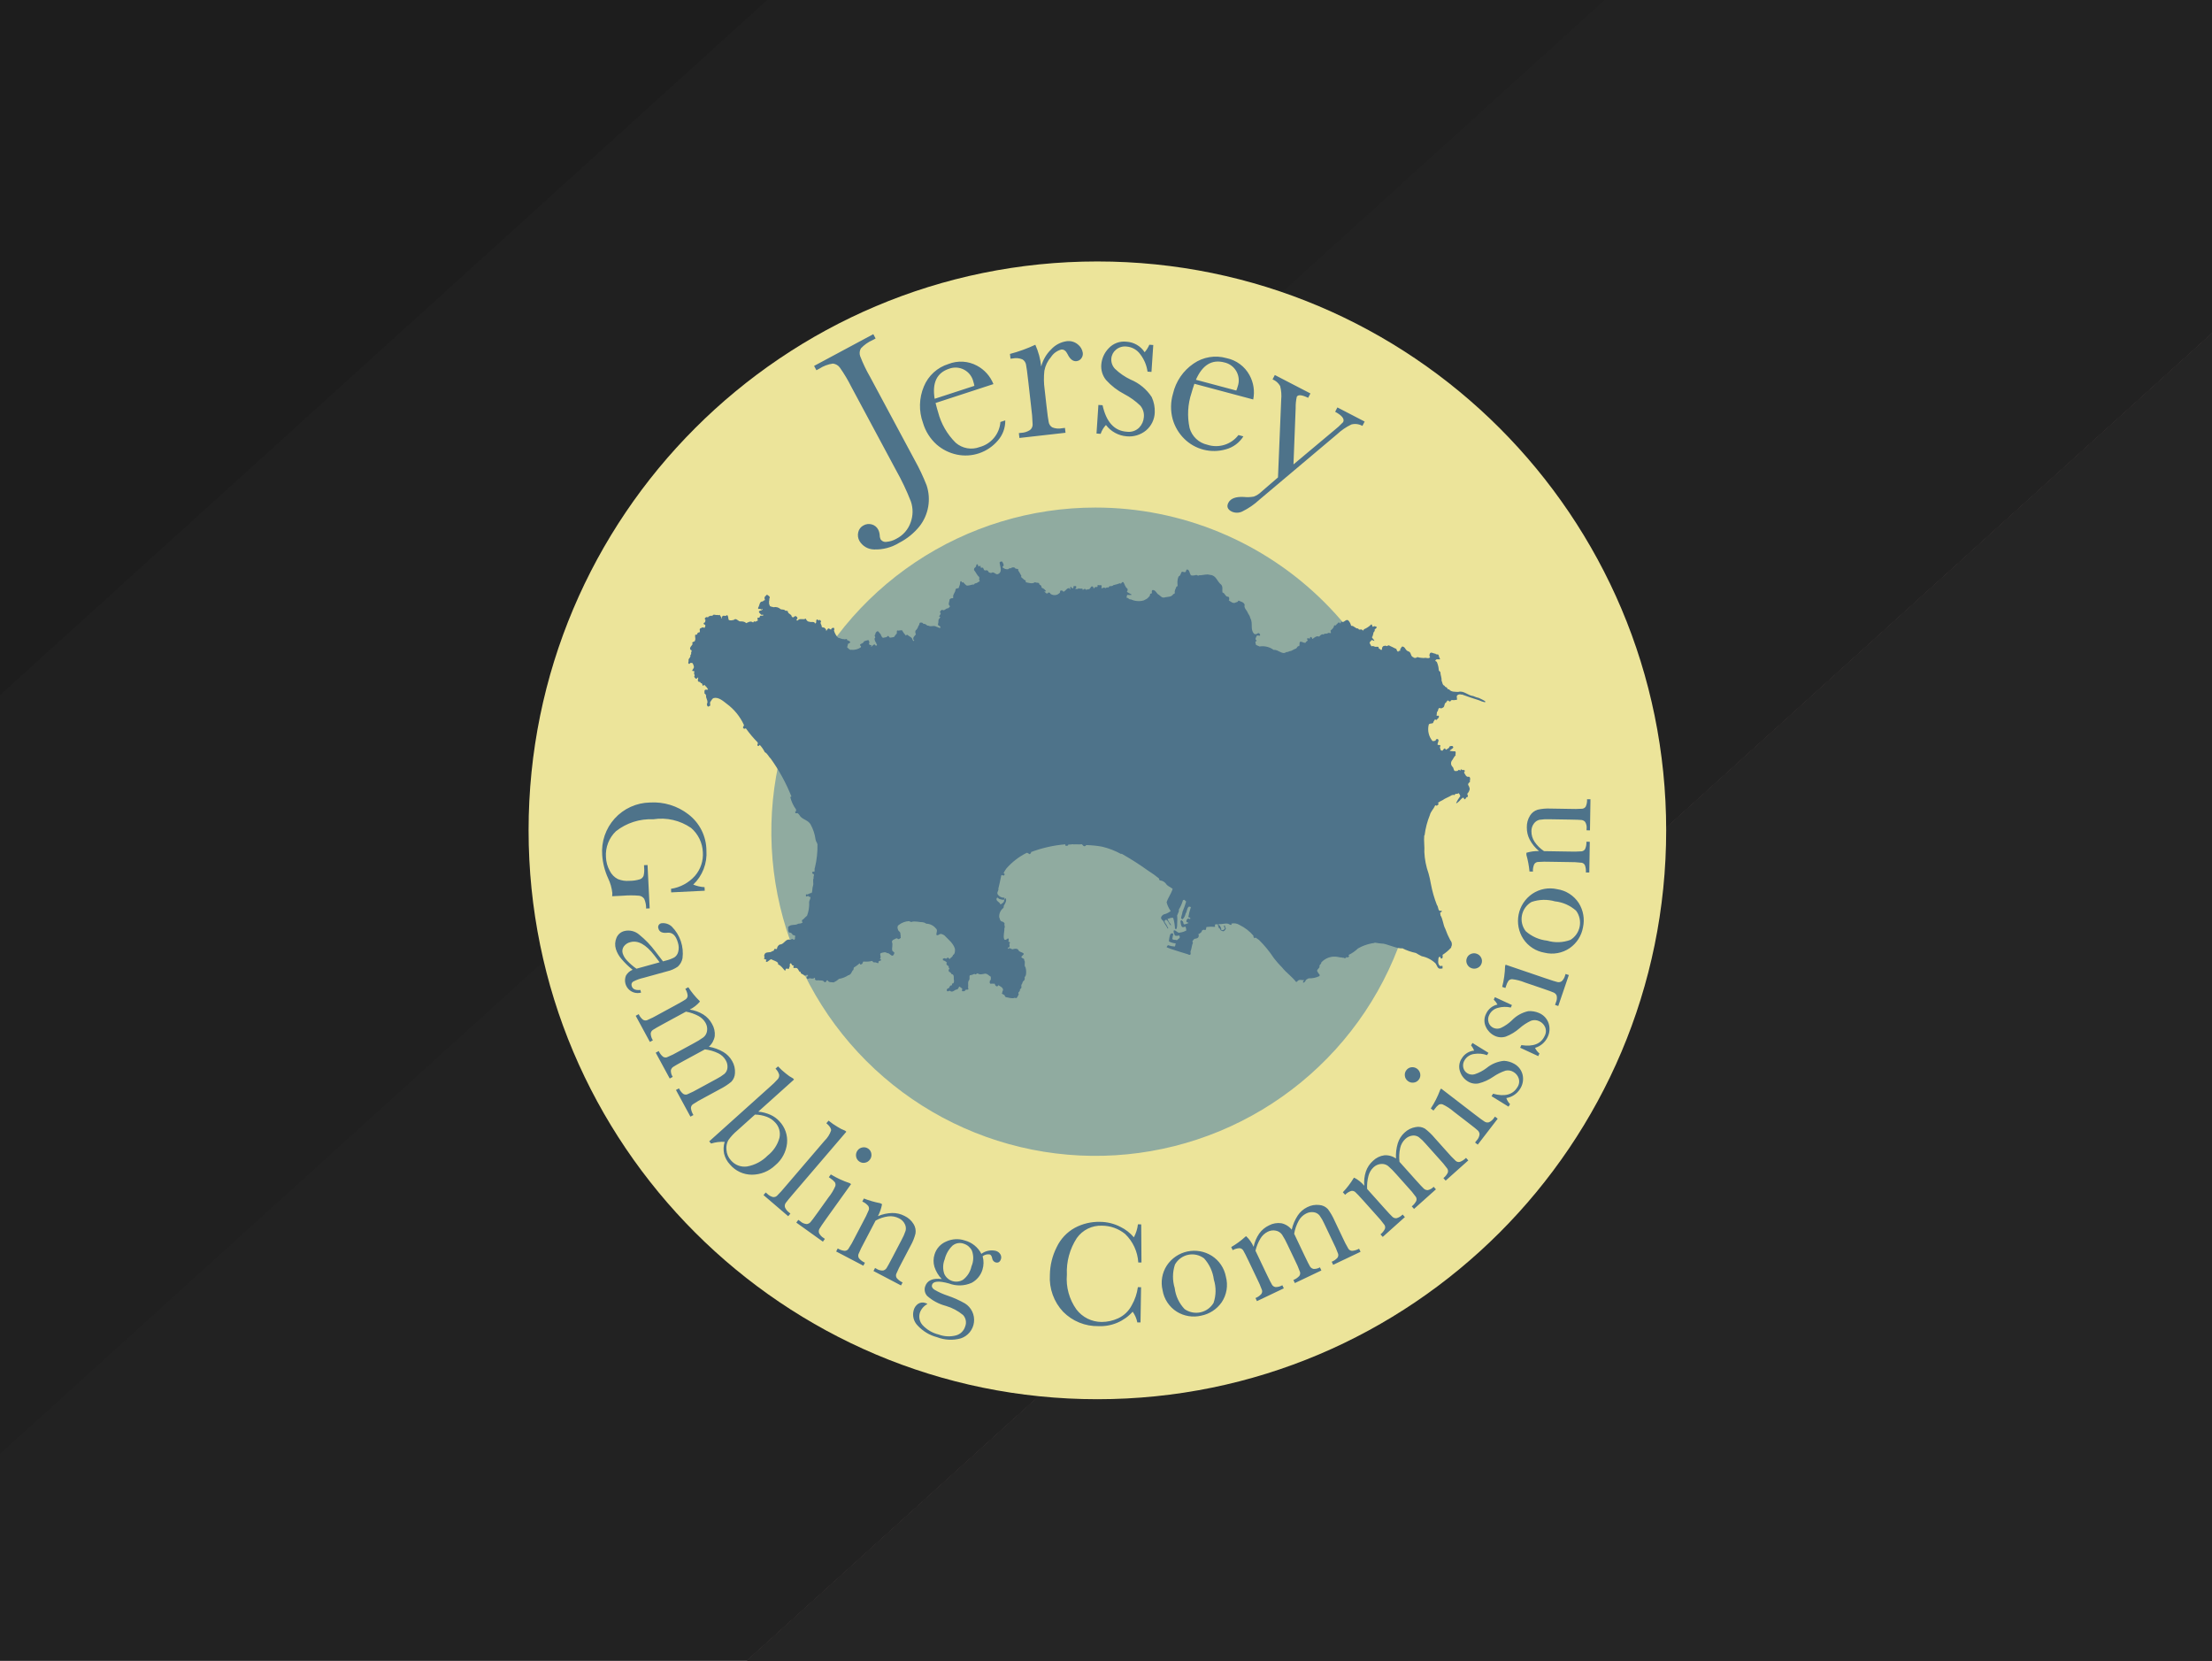 <svg width="770" height="578" viewBox="0 0 770 578" fill="none" xmlns="http://www.w3.org/2000/svg">
<rect x="0" y="0" width="770" height="578" fill="#808080" stroke="none"/>
<g clip-path="url(#clip0_927_3080)">
<rect width="770" height="578" fill="white"/>
<g clip-path="url(#clip1_927_3080)">
<rect width="770" height="578" fill="white"/>
<rect x="-3" y="-3" width="770" height="578" fill="#1D1D1D"/>
<rect x="-289" y="503.718" width="1287.96" height="578" transform="rotate(-42.174 -289 503.718)" fill="#202020"/>
<rect x="-120" y="614.718" width="1287.96" height="578" transform="rotate(-42.174 -120 614.718)" fill="#222222"/>
<rect x="23" y="792.718" width="1287.96" height="578" transform="rotate(-42.174 23 792.718)" fill="#846868"/>
<rect x="23" y="792.718" width="1287.96" height="578" transform="rotate(-42.174 23 792.718)" fill="#222222"/>
<rect x="23" y="792.718" width="1287.96" height="578" transform="rotate(-42.174 23 792.718)" fill="#222222"/>
<rect x="23" y="792.718" width="1287.96" height="578" transform="rotate(-42.174 23 792.718)" fill="#252525"/>
</g>
<path d="M382 487C491.352 487 580 398.352 580 289C580 179.648 491.352 91 382 91C272.648 91 184 179.648 184 289C184 398.352 272.648 487 382 487Z" fill="#ECE49A"/>
<path d="M494.156 289.475C494.157 311.79 487.541 333.604 475.144 352.159C462.747 370.714 445.126 385.176 424.509 393.716C403.893 402.256 381.207 404.491 359.321 400.138C337.434 395.784 317.33 385.039 301.551 369.26C285.772 353.48 275.026 333.376 270.673 311.49C266.32 289.603 268.555 266.918 277.095 246.301C285.635 225.685 300.097 208.064 318.651 195.667C337.206 183.27 359.021 176.654 381.336 176.655C411.257 176.656 439.953 188.543 461.11 209.7C482.268 230.858 494.155 259.554 494.156 289.475Z" fill="#90ABA0"/>
<path d="M340.984 196.945C341.182 196.92 341.395 196.96 341.351 197.178C341.306 197.386 341.415 197.707 341.677 197.608C342.648 197.227 342.143 198.772 343.128 198.524C343.276 198.469 343.438 198.463 343.59 198.508C343.741 198.553 343.875 198.645 343.969 198.772C344.009 199.103 344.291 199.212 344.504 199.321C344.665 199.399 344.844 199.43 345.022 199.41C345.2 199.391 345.368 199.323 345.509 199.212C346.395 199.247 346.781 200.351 347.731 199.633C348.979 198.742 348.048 197.024 347.964 195.747C348.036 195.644 348.133 195.559 348.245 195.5C348.357 195.442 348.481 195.411 348.607 195.411C348.939 195.371 348.979 195.767 349.132 195.955C349.246 196.277 349.484 196.589 349.315 196.945C349.068 197.113 348.761 197.42 349.196 197.638C349.691 198.026 350.32 198.202 350.944 198.128C351.186 197.881 351.498 197.648 351.785 197.831C351.977 197.647 352.221 197.526 352.483 197.484C352.746 197.441 353.015 197.479 353.255 197.594C353.543 198.366 354.676 197.564 354.453 198.603C354.924 199.163 355.132 199.816 355.532 200.38C355.211 201.158 356.166 201.182 356.359 201.702C356.572 201.816 356.923 201.915 357.092 202.167C357.112 202.37 356.988 202.514 357.077 202.638C358.106 202.87 359.384 203.331 360.314 202.613C360.913 203.088 361.73 202.454 361.839 203.459C362.119 203.552 362.357 203.744 362.507 203.999C362.494 204.115 362.507 204.233 362.544 204.344C362.58 204.455 362.64 204.557 362.72 204.642C363.344 204.776 363.66 205.212 364.126 205.702C364.027 206.053 363.71 205.682 363.542 205.91C363.908 206.137 364.259 206.845 364.744 206.454C364.853 206.167 365.126 206.202 365.348 206.311C365.596 206.212 365.507 206.563 365.655 206.687C365.999 206.93 366.4 207.082 366.819 207.129C367.238 207.176 367.662 207.116 368.051 206.954C368.497 206.632 369.15 206.429 369.011 205.766C369.165 205.335 369.67 205.618 369.868 205.598L370.18 205.969C371.036 205.736 371.764 203.831 372.674 205.212C372.65 205.014 372.546 204.687 372.511 204.42C372.501 204.35 372.763 204.256 372.907 204.306C373.055 204.43 373.09 204.751 373.372 204.796C373.966 204.731 373.372 203.638 374.154 204.029C374.352 203.87 374.565 204.048 374.654 204.177C374.828 204.499 374.239 204.697 374.412 205.088C374.788 204.776 375.115 205.276 375.402 204.766C375.892 204.989 376.209 204.816 376.768 204.885C376.857 205.147 376.996 205.202 376.887 205.41H376.961C377.04 205.263 377.16 205.142 377.307 205.064C377.455 204.985 377.622 204.952 377.788 204.969C377.996 205.632 378.535 204.954 378.956 205.108C379.693 205.028 379.674 203.682 380.48 204.202C380.634 204.375 380.55 204.796 380.876 204.751C381.005 204.677 381.04 204.335 381.302 204.306L381.98 204.296C382.228 204.058 381.847 203.771 382.238 203.593C382.688 203.939 383.683 203.227 383.47 204.261C383.421 204.474 383.312 204.756 383.658 204.781C383.821 204.63 384.031 204.54 384.252 204.527C384.474 204.515 384.693 204.58 384.871 204.712C384.961 204.614 385.072 204.538 385.195 204.49C385.319 204.442 385.452 204.423 385.584 204.434C385.633 204.473 385.691 204.496 385.753 204.501C385.814 204.506 385.876 204.494 385.93 204.464C386.039 203.633 387.133 204.326 387.534 203.672C388.316 203.509 389.084 203.285 389.831 203.004C390.494 203.534 390.351 202.261 391.069 202.657C391.564 203.415 391.677 204.415 392.464 204.875C392.533 205.061 392.551 205.262 392.515 205.457C392.479 205.652 392.392 205.834 392.262 205.984C392.771 206.321 393.304 206.622 393.855 206.885L393.875 207.083C393.377 207.108 392.877 207.096 392.38 207.048C392.237 207.376 392.163 207.73 392.162 208.088C392.747 207.89 392.989 208.81 393.638 208.602C395.047 209.271 396.652 209.403 398.152 208.974C398.662 208.637 399.454 208.484 399.84 207.761C400.3 207.647 400.241 207.107 400.399 206.687C400.657 206.588 401.132 206.598 400.954 206.152C400.919 205.88 400.929 205.335 401.33 205.36C402.35 205.38 402.562 206.647 403.414 207.028C404.008 207.434 404.419 208.127 405.285 207.964C406.324 207.637 407.785 207.949 408.463 206.726C408.745 206.825 408.854 206.608 408.968 206.39C408.73 205.548 409.339 204.855 409.522 204.162C410.136 204.162 409.859 203.449 409.869 203.044C409.817 202.217 409.957 201.39 410.279 200.628C411.002 200.405 410.972 199.529 411.378 199.009C411.849 198.89 412.23 199.321 412.675 199.069C412.992 198.831 412.774 198.108 413.393 198.242C414.027 198.44 414.051 199.257 414.314 199.762C414.403 199.96 414.551 200.078 414.497 200.222C415.076 200.364 415.683 200.34 416.249 200.153C416.705 199.96 416.912 200.618 417.412 200.232C418.368 200.252 419.477 199.925 420.496 199.945C420.719 200.059 421.115 200.009 421.387 200.118C423.382 200.296 423.689 202.435 425.09 203.494C425.793 204.227 425.377 205.35 425.535 206.212C426.441 206.385 426.535 207.796 427.535 207.682C427.961 207.84 427.867 208.256 427.911 208.588L427.743 208.939C428.401 209.409 429.391 210.315 430.317 209.602C430.743 209.691 430.896 209.271 431.139 209.033C431.931 209.424 432.95 209.513 433.267 210.483C432.931 211.676 434.025 212.364 434.317 213.216C434.594 213.864 435.119 214.344 435.208 215.082C435.39 215.38 435.518 215.709 435.584 216.052C435.965 217.636 435.336 219.195 436.505 220.557C436.642 220.655 436.804 220.716 436.973 220.731C437.141 220.747 437.311 220.717 437.465 220.646C437.68 220.455 437.959 220.35 438.247 220.354C438.475 220.601 438.767 220.839 438.608 221.195L438.618 221.264C438.207 221.309 437.49 220.918 437.356 221.542C437.203 221.962 436.91 222.269 437.158 222.72C437.292 222.769 437.514 222.947 437.406 223.091L437.341 223.165C436.678 223.24 437.227 223.997 437.143 224.343C437.514 224.705 438.069 224.779 438.43 225.012C439.293 224.869 440.177 224.901 441.027 225.107C441.878 225.313 442.678 225.688 443.38 226.21C444.974 225.962 446.365 228.105 447.786 226.927C448.276 227.076 448.894 226.531 449.444 226.541C449.959 226.343 450.454 225.957 451.038 225.759C451.567 225.62 451.483 224.819 452.226 224.873C452.587 224.423 452.097 223.665 452.661 223.329C453.34 223.329 453.805 223.819 454.468 223.739C454.478 223.195 455.75 223.046 454.938 222.462C454.988 222.324 454.978 222.264 455.112 222.175C455.39 222.114 455.681 222.152 455.933 222.284C456.121 222.2 455.914 221.482 456.418 221.759C456.834 221.839 456.651 222.616 457.017 222.304C457.641 221.824 458.384 221.2 459.176 221.586C459.601 221.19 460.017 220.601 460.641 220.804C460.869 221.052 460.883 220.507 461.156 220.547C461.618 220.618 462.091 220.516 462.482 220.26C462.745 220.23 463.037 220.463 463.289 220.304C463.339 220.032 463.17 219.775 463.131 219.507C463.626 219.047 464.314 218.567 464.368 217.814C464.65 217.369 465.13 217.993 465.13 217.389C465.665 217.26 465.863 216.077 466.507 216.968C466.917 216.978 466.586 216.478 466.917 216.374C467.769 216.75 468.031 216.047 468.68 215.829C468.782 215.789 468.892 215.775 469.001 215.788C469.11 215.801 469.214 215.841 469.303 215.904C469.818 216.431 470.173 217.094 470.328 217.814C471.328 217.696 471.803 218.869 472.803 218.755C473.036 219.611 474.006 218.616 474.377 219.463C474.719 219.492 474.6 219.091 474.862 218.992C475.804 218.595 476.658 218.016 477.377 217.29C477.812 217.448 477.535 218.626 478.327 217.928C478.65 217.969 478.962 218.069 479.248 218.225C479.248 218.844 478.184 218.958 478.58 219.527C478.347 219.824 477.981 220.205 478.035 220.666C477.807 221.042 477.936 221.566 477.545 221.74C477.738 222.259 478.317 222.596 478.436 223.061C478.099 223.096 477.793 222.73 477.525 222.764C477.154 223.131 476.847 223.373 476.763 223.789C477.01 224.17 477.139 224.7 477.505 224.992C477.738 224.7 478.174 224.918 478.461 225.026C478.971 225.368 480.045 224.64 479.961 225.739C480.441 225.744 480.738 226.596 481.079 226.012C481.04 225.796 481.064 225.573 481.15 225.371C481.235 225.169 481.377 224.996 481.559 224.873C481.955 224.824 482.342 224.581 482.639 224.888C483.045 224.908 483.139 224.492 483.559 224.65C484.074 225.002 484.693 225.13 485.208 225.482L486.059 225.858C486.134 226.223 486.319 226.556 486.589 226.813C486.866 226.922 486.826 226.581 486.94 226.442C487.683 226.957 487.217 225.858 487.603 225.68C487.727 225.531 487.881 225.111 488.138 225.012C488.312 225.029 488.48 225.084 488.631 225.171C488.783 225.259 488.913 225.379 489.014 225.521C489.41 226.086 489.673 226.601 490.44 226.779C491.375 227.224 490.905 228.427 492.024 228.774C492.103 228.972 492.311 228.947 492.519 228.986C492.673 229.002 492.829 228.983 492.975 228.932C493.121 228.881 493.254 228.798 493.365 228.689C494.213 228.94 495.096 229.045 495.979 229.001L495.964 228.868L495.969 228.937C496.573 228.937 497.503 229.373 497.83 228.66C497.543 228.491 497.558 228.016 497.652 227.729C497.934 226.551 498.998 227.576 499.667 227.501C499.85 227.893 500.36 227.69 500.726 227.858C500.848 228.401 501.042 228.926 501.305 229.417C500.86 229.675 500.122 229.209 499.78 229.724C499.285 230.125 500.167 230.16 500.206 230.491C500.548 231.312 500.76 232.18 500.835 233.065C500.746 233.486 501.246 233.689 501.409 233.946C501.379 234.897 501.894 235.788 501.805 236.882C502.161 237.575 502.043 238.416 502.894 238.713C502.963 239.317 503.815 239.025 503.815 239.698C503.988 239.865 504.218 239.959 504.458 239.961C505.166 240.901 506.508 240.748 507.601 240.827C509.572 240.258 510.928 242.074 512.843 242.262C513.476 242.555 514.138 242.779 514.819 242.931C515.558 243.26 516.279 243.63 516.977 244.039C517.066 244.228 517.002 244.307 516.947 244.445C516.217 244.296 515.509 244.056 514.838 243.733C512.873 243.139 510.829 242.426 508.849 241.703L508.73 241.782C508.491 241.669 508.223 241.631 507.962 241.673C507.7 241.714 507.457 241.833 507.265 242.015C506.715 242.559 507.819 243.921 506.567 243.584C506.057 243.921 505.25 243.332 504.983 243.975C504.919 244.044 504.735 244.198 504.592 244.148C504.31 244.049 504.141 243.792 503.874 243.752C503.914 244.153 503.3 244.089 503.483 244.475C502.562 244.723 503.097 245.935 502.26 246.307C501.934 246.415 501.637 246.722 501.404 246.475C500.414 246.178 500.835 247.415 500.201 247.836L500.082 249.128L500.825 249.113C501.171 249.816 500.206 250.271 499.983 250.628L499.533 250.341C499.325 250.836 498.88 251.158 498.865 251.633C498.493 251.95 497.38 251.667 497.32 252.35C497.096 253.313 497.098 254.315 497.326 255.276C497.553 256.238 498 257.134 498.632 257.894C499.048 258.043 499.167 257.83 499.637 257.84C499.815 257.622 499.899 257.142 500.315 257.226C500.582 257.197 500.602 257.395 500.761 257.588C500.751 258.127 500.464 258.498 500.399 259.122C500.647 259.563 501.459 258.993 501.409 259.681C500.988 260.196 501.508 260.617 501.498 261.097C501.642 261.206 501.973 261.097 502.003 261.369C502.315 261.132 502.523 260.567 502.978 260.454C503.191 260.567 503.092 260.845 503.369 260.949C503.745 260.627 504.478 260.478 504.537 259.86C504.713 259.743 504.914 259.67 505.123 259.648C505.332 259.625 505.544 259.654 505.74 259.731C505.76 259.934 505.914 259.978 505.869 260.261C505.448 260.716 504.864 260.914 504.646 261.345C505.302 261.446 505.963 261.506 506.626 261.523C506.656 261.795 506.814 262.043 506.701 262.265C506.542 262.552 506.75 262.661 506.71 262.869C506.097 263.414 505.79 264.329 505.305 264.859C505.143 265.168 505.076 265.518 505.114 265.864C505.152 266.211 505.293 266.538 505.518 266.804L505.671 266.913C506.136 267.408 505.928 268.582 506.854 268.349C507.058 268.388 507.269 268.362 507.458 268.275C507.557 267.928 507.829 267.963 508.101 267.992C508.126 268.093 508.182 268.182 508.26 268.25C508.443 268.091 508.458 267.547 508.824 267.854C509.072 268.225 509.631 267.755 509.878 268.205C509.904 268.326 509.892 268.451 509.844 268.564C509.796 268.677 509.715 268.773 509.611 268.839C510.027 269.468 510.354 270.586 511.269 270.344C511.606 270.314 511.725 270.7 511.754 270.977C511.873 271.433 511.492 271.675 511.745 272.056C511.448 272.428 510.992 272.616 511.052 273.145C511.345 273.572 511.538 274.059 511.616 274.571C511.523 275.197 511.233 275.778 510.789 276.229C510.71 276.64 511.136 276.922 510.918 277.358C510.111 277.318 510.146 278.873 509.557 277.853C509.537 277.724 509.463 277.66 509.319 277.605C508.552 277.967 508.23 278.749 507.473 279.249C507.344 279.264 507.121 279.754 506.894 279.447C507.285 278.624 507.761 277.844 508.314 277.12C508.242 276.701 508.034 276.318 507.72 276.031C507.3 276.551 506.641 276.016 506.433 276.576C506.3 276.665 506.245 276.734 506.111 276.754C505.869 276.437 505.646 276.808 505.369 276.764C504.359 277.427 503.176 277.764 502.181 278.486C501.573 278.757 500.996 279.093 500.459 279.486C500.657 279.467 500.756 279.729 500.835 279.788C500.665 280.024 500.458 280.229 500.221 280.397C499.969 280.561 499.706 280.051 499.543 280.407C499.063 281.546 498.018 282.476 497.746 283.659C496.826 285.918 496.207 288.288 495.905 290.708L495.781 290.792C495.583 292.643 495.944 294.698 495.815 296.539C495.929 299.072 496.417 301.575 497.266 303.964C497.605 305.159 497.878 306.372 498.083 307.597C498.553 310.129 499.262 312.61 500.201 315.008C500.805 315.552 500.419 317.552 501.845 316.923C501.869 317.186 501.835 317.398 501.711 317.478C501.018 317.428 501.523 318.24 501.414 318.532C502.325 319.982 502.33 321.873 503.107 323.279C503.58 324.634 504.159 325.95 504.839 327.214C505.079 327.478 505.249 327.797 505.335 328.142C505.421 328.488 505.419 328.85 505.329 329.194C505.151 329.412 505.23 329.541 505.131 329.828C504.255 330.789 503.256 331.631 502.161 332.333C502.142 332.729 502.325 333.189 502.028 333.555C501.909 333.639 501.632 333.674 501.548 333.55L501.28 332.961C501.08 333.013 500.903 333.13 500.775 333.293C500.666 334.124 500.404 335.372 501.092 336.04C501.355 336.55 501.894 335.882 502.206 336.322C501.973 336.614 502.453 337.233 501.82 337.104C500.305 337.486 500.355 336.05 499.647 335.248C498.326 334.01 496.685 333.166 494.91 332.813C494.213 332.476 493.536 332.101 492.88 331.689C491.238 331.355 489.648 330.802 488.153 330.046L487.623 330.105C487.475 329.996 487.079 330.041 486.866 329.996C485.549 329.734 483.985 329.1 482.589 328.709C482.302 328.546 482.045 328.645 481.748 328.472C480.686 328.412 479.63 328.284 478.585 328.09C478.278 328.323 477.802 328.239 477.466 328.343C475.8 328.668 474.199 329.262 472.724 330.1C471.762 331.026 470.659 331.793 469.457 332.372C469.348 332.58 469.679 332.545 469.635 332.753C469.452 332.907 469.477 333.11 469.348 333.189C469.15 333.214 468.952 333.308 468.724 333.055C468.678 333.214 468.571 333.349 468.427 333.431C468.283 333.512 468.112 333.534 467.952 333.491C467.714 333.174 467.209 333.501 466.982 333.194L466.917 333.258C466.499 333.223 466.084 333.157 465.675 333.06C464.632 332.861 463.556 332.934 462.55 333.274C461.544 333.613 460.642 334.206 459.933 334.996C460.017 335.669 459.077 335.773 459.349 336.421C459.299 337.174 457.928 337.594 458.76 338.381C458.809 338.852 459.735 339.223 459.255 339.753C458.096 340.299 456.823 340.559 455.542 340.51C455.166 340.757 454.443 340.906 454.379 341.584C454.127 341.683 453.963 342.104 453.617 342.01C453.448 341.688 453.755 341.46 453.929 341.158C453.755 340.911 453.533 341.272 453.315 341.099C452.835 341.084 452.275 340.951 451.904 341.262C451.582 341.431 451.567 341.842 451.147 341.747C449.721 339.876 447.731 338.545 446.311 336.748C445.281 335.725 444.321 334.634 443.44 333.481C441.942 331.195 440.206 329.075 438.262 327.155L437.089 326.343C436.876 326.368 436.767 326.581 436.623 326.526C436.46 326.274 436.227 325.962 436.326 325.685C434.999 324.116 433.356 322.844 431.505 321.952C431.081 321.676 430.605 321.49 430.105 321.408C429.606 321.325 429.095 321.347 428.604 321.472C428.619 321.606 428.768 321.72 428.723 321.868C428.263 322.056 427.877 321.621 427.535 321.522C426.481 321.24 425.258 321.784 424.288 321.621C424.259 321.648 424.238 321.682 424.224 321.719C424.211 321.756 424.206 321.795 424.21 321.835C424.215 321.874 424.228 321.912 424.249 321.945C424.27 321.978 424.299 322.006 424.333 322.027C424.892 322.16 424.753 322.72 425.045 322.957L425.129 323.626C425.286 323.731 425.477 323.771 425.662 323.737C425.847 323.702 426.011 323.597 426.119 323.442C426.817 323.032 425.689 322.616 426.169 322.086C426.317 322.21 426.456 322.19 426.476 322.393C426.308 322.749 426.887 323.027 426.659 323.393C426.416 323.69 426.149 324.254 425.654 324.111C425.298 323.942 424.748 323.873 424.763 323.398C424.654 323.071 424.12 323.131 424.204 322.645C423.981 322.467 423.986 321.933 423.892 321.67C423.56 321.769 422.927 321.571 422.907 321.977C422.937 322.175 423.031 322.438 422.907 322.596C421.942 322.497 420.968 322.514 420.006 322.645C419.709 323.017 420.071 323.794 419.308 323.67C418.937 323.442 418.571 323.759 418.328 323.992C418.452 324.517 417.784 324.586 417.62 324.952L417.165 325.066C417.31 325.386 417.324 325.75 417.205 326.081C417.007 326.645 416.264 326.66 415.734 326.789C415.497 327.145 414.744 327.64 415.274 328.061C414.838 329.066 414.829 330.209 414.403 331.204C414.442 331.536 414.571 332.065 414.324 332.293C413.804 332.491 413.551 332.045 413.136 332.026C411.255 331.496 409.354 330.823 407.587 330.278C407.084 330.114 406.592 329.92 406.112 329.699C406.141 329.432 406.389 329.199 406.567 328.972C407.327 329.238 408.12 329.399 408.923 329.452C409.22 329.145 409.106 328.759 409.27 328.333C408.434 328.296 407.62 328.06 406.894 327.645C406.947 326.924 407.07 326.209 407.26 325.511C407.369 325.294 407.458 324.952 407.79 324.848C408.007 324.947 408.394 324.769 408.428 325.106C408.273 325.672 408.159 326.25 408.087 326.833C408.616 327.323 409.106 326.932 409.69 327.269C409.913 326.833 411.111 326.566 410.537 325.749C410.532 325.685 410.453 325.625 410.379 325.571C410.156 325.673 409.915 325.727 409.67 325.731C409.426 325.734 409.183 325.686 408.958 325.591C408.829 325.061 408.354 324.437 408.626 323.799C409.492 323.7 409.903 324.942 410.809 324.571C411.569 324.48 412.301 324.234 412.962 323.848C412.935 323.396 412.838 322.95 412.675 322.527C412.264 322.512 411.967 322.873 411.542 322.66C411.017 322.24 411.057 321.358 410.918 320.7C410.888 320.497 411.146 320.403 411.2 320.255C411.472 320.294 411.576 320.616 411.809 320.799C411.967 321.052 411.839 321.67 412.319 321.754C412.807 321.619 413.287 321.454 413.754 321.259C413.576 320.938 412.858 321.16 413.002 320.596C412.898 320.269 413.2 320.032 413.383 319.799C413.611 319.443 414.596 320.344 414.294 319.433C414.093 319.337 413.88 319.27 413.66 319.235C413.849 318.047 414.148 316.879 414.551 315.745C414.439 315.65 414.302 315.589 414.156 315.57C414.011 315.551 413.863 315.574 413.73 315.636C413.071 316.394 413.23 317.25 412.71 317.983C412.573 318.713 412.225 319.387 411.71 319.923C411.512 320.017 411.344 319.695 411.141 319.725C411.121 318.977 411.576 318.181 411.621 317.364C412.117 316.189 412.546 314.988 412.908 313.765C412.611 313.592 412.507 313.27 412.16 313.171L411.774 313.349C411.446 314.507 410.957 315.613 410.324 316.636C410.591 317.205 409.978 317.824 409.903 318.369L409.775 318.453C409.848 319.448 409.848 320.447 409.775 321.443C409.811 322.06 409.744 322.679 409.577 323.274C409.388 323.442 409.23 323.254 409.032 323.274C408.961 321.994 408.75 320.726 408.403 319.492C407.636 319.235 407.017 319.789 406.404 319.789C406.595 320.28 406.831 320.752 407.107 321.2C407.386 321.397 407.586 321.686 407.671 322.017C407.344 322.116 407.235 321.72 407.077 321.532C406.755 321.096 406.532 320.314 405.899 320.111C404.602 320.596 406.141 321.636 406.295 322.368C406.394 322.631 406.691 322.868 406.651 323.14L406.453 323.17C406.003 322.2 405.315 321.537 404.929 320.497C404.725 320.388 404.548 320.235 404.41 320.049C404.272 319.864 404.177 319.65 404.132 319.423C404.222 319.071 404.419 318.756 404.695 318.52C404.972 318.284 405.314 318.14 405.676 318.106C406.347 317.877 406.973 317.53 407.522 317.082C406.867 316.167 406.384 315.14 406.097 314.052C406.592 312.448 407.72 311.033 408.205 309.355C407.463 308.761 406.339 308.414 405.829 307.523C405.359 306.942 404.688 306.557 403.948 306.444C403.478 306.503 403.552 305.949 403.394 305.702C402.221 304.748 400.989 303.868 399.706 303.068C396.723 300.929 393.628 298.949 390.435 297.138L390.252 297.237C388.157 296.086 385.915 295.223 383.589 294.673C381.78 294.354 379.95 294.172 378.114 294.128C378.064 294.238 377.986 294.333 377.888 294.404C377.79 294.475 377.675 294.52 377.555 294.534C376.803 294.544 376.912 293.589 376.12 293.886C375.516 293.95 374.892 293.817 374.422 293.871L373.62 293.891L373.6 293.827C373.024 293.902 372.444 293.947 371.863 293.96C371.869 294.029 371.857 294.098 371.828 294.16C371.799 294.223 371.755 294.276 371.699 294.317C371.368 294.346 371.041 294.52 370.808 294.208L370.838 293.871C366.745 294.21 362.719 295.119 358.879 296.574C359.062 296.96 358.601 297.079 358.423 297.311C357.928 297.084 357.602 296.584 357.102 296.98C354.526 298.304 352.225 300.105 350.32 302.286C349.952 302.791 349.626 303.326 349.345 303.885C349.493 303.999 349.642 304.058 349.726 304.246C349.528 305.484 348.538 303.84 348.469 305.063C348.207 306.444 347.845 307.979 347.528 309.3C347.736 310.028 346.91 310.454 347.271 311.231C347.523 311.627 347.876 311.948 348.294 312.162C348.711 312.376 349.178 312.475 349.647 312.448C349.81 312.77 349.419 312.948 349.454 313.211C348.887 313.158 348.327 313.042 347.786 312.864C347.499 312.686 347.236 312.171 346.944 312.622C346.533 313.681 348.112 313.909 348.206 314.775C348.602 314.73 348.909 314.359 349.221 314.122C349.781 313.726 349.335 312.82 350.127 312.666C350.513 313.641 349.805 314.532 349.36 315.394C349.508 315.508 349.33 315.805 349.291 316.007C348.797 316.379 348.405 316.868 348.149 317.43C347.893 317.992 347.782 318.609 347.825 319.225C348.093 319.73 348.058 320.611 348.815 320.74C349.011 320.775 349.195 320.859 349.351 320.984C349.506 321.108 349.628 321.269 349.706 321.452C349.439 322.022 350.028 322.502 349.622 323.086C349.696 324.363 349.117 325.784 349.583 326.947C350.276 327.68 351.008 325.769 351.167 327.115C351.078 327.335 351.034 327.571 351.038 327.808C351.181 327.848 351.439 327.754 351.523 327.957C351.549 328.069 351.544 328.187 351.509 328.297C351.473 328.407 351.408 328.505 351.32 328.58C351.472 328.921 351.493 329.305 351.379 329.66C351.186 329.749 350.914 329.714 350.805 329.996C350.88 330.056 350.899 330.179 350.969 330.244C351.513 329.64 352.013 330.466 352.612 330.402L352.602 330.328C352.884 330.367 353.26 330.12 353.543 330.229C353.874 330.12 354.102 330.362 354.384 330.466C354.775 331.506 355.681 331.209 356.379 331.937C356.31 332.555 355.438 332.649 355.577 333.248C355.82 333.555 356.775 333.654 356.498 334.159C357.136 335.035 356.29 335.941 356.983 336.684C357.244 337.58 357.282 338.527 357.092 339.441L356.646 340.243C356.73 340.449 356.741 340.678 356.678 340.892C356.615 341.106 356.482 341.292 356.3 341.421C355.919 341.604 355.973 342.143 355.74 342.51C355.186 342.98 355.963 343.836 355.191 344.193C354.993 344.282 355.092 344.539 355.042 344.688C354.968 345.232 354.117 345.47 354.646 345.95C354.486 346.444 354.239 346.907 353.919 347.316C353.823 347.38 353.708 347.409 353.593 347.397C353.478 347.386 353.371 347.334 353.29 347.252C352.597 347.603 352.018 347.331 351.409 347.331C350.84 347.059 349.786 347.311 349.766 346.499C349.513 346.123 348.914 346.123 348.726 345.668C349.097 345.425 348.776 344.985 349.152 344.737C349.31 343.703 348.112 343.302 347.528 342.891C347.35 343.119 347.197 343.539 346.885 343.237C346.192 343.114 346.543 341.99 345.647 342.431C345.271 342.134 344.801 342.728 344.519 342.084C344.618 341.797 344.36 341.218 344.88 341.094C344.92 340.713 344.925 340.328 344.895 339.946C344.242 339.614 343.751 338.847 342.875 338.881C342.014 339.04 341.029 339.362 340.291 338.768C339.955 338.807 339.623 339.451 339.212 338.951C338.703 339.213 338.155 339.39 337.589 339.475C337.316 340.055 337.747 340.817 337.193 341.356C336.807 342.143 337.163 342.841 336.985 343.737C337.024 344.01 337.257 344.257 336.935 344.43C336.599 344.47 335.97 344.341 335.955 344.807C335.782 345.029 335.371 345.014 334.96 344.995C334.733 344.737 334.901 344.455 335.005 344.178C334.679 343.848 334.306 343.569 333.896 343.351C333.771 343.734 333.559 344.083 333.277 344.371C332.371 344.272 331.654 345.698 330.683 344.866C330.391 344.693 329.733 345.445 329.575 344.717C329.476 344.396 329.783 344.084 330.04 343.99C330.649 343.99 330.456 342.861 331.282 342.965C331.535 342.807 331.297 342.554 331.411 342.337C332.03 342.406 332.094 341.792 332.104 341.317C331.837 340.673 332.401 339.124 331.243 339.04C331 338.728 330.881 338.273 330.481 338.317C330.258 338.139 330.233 337.872 330.193 337.535L330.56 337.169C330.423 337.078 330.319 336.944 330.264 336.789C330.21 336.633 330.208 336.464 330.258 336.307C329.896 336.085 329.243 335.748 329.515 335.179L329.644 335.09C329.295 334.653 328.805 334.35 328.258 334.233C328.228 333.961 328.06 333.639 328.461 333.6C328.594 333.533 328.744 333.508 328.892 333.529C329.039 333.549 329.177 333.613 329.288 333.714C329.516 333.49 329.805 333.338 330.119 333.278C330.151 333.401 330.217 333.513 330.31 333.6C330.403 333.686 330.519 333.745 330.644 333.768C330.862 333.263 331.654 333.11 331.713 332.417C332.48 332.001 332.446 331.12 332.421 330.303C331.926 328.333 330.085 326.992 328.694 325.511C328.273 325.368 327.897 325.002 327.362 325.051C326.897 325.175 326.422 325.774 325.986 325.417C325.823 324.625 326.595 323.72 325.714 323.076C325.311 322.59 324.808 322.197 324.239 321.924C323.67 321.65 323.048 321.503 322.417 321.492C321.526 320.769 320.402 321.037 319.427 320.799C318.823 320.799 317.912 320.571 317.338 320.908C317.015 320.879 316.703 320.774 316.427 320.601C315.075 320.675 313.782 321.177 312.735 322.037C312.23 322.502 312.448 323.15 312.651 323.744C312.918 324.254 313.537 324.388 313.398 325.007C313.586 325.462 313.448 325.947 313.566 326.412C313.314 326.581 313.007 326.952 312.596 326.858C312.116 326.17 311.527 326.987 310.997 327.046C310.865 327.127 310.749 327.233 310.658 327.359C310.567 327.485 310.503 327.627 310.468 327.779C310.923 328.818 310.364 329.828 310.611 330.877C310.794 331.263 311.403 331.333 311.319 331.744C311.233 332.077 311.057 332.38 310.809 332.62C309.938 332.719 309.671 331.595 308.814 331.758C308.206 331.145 307.171 331.6 306.582 331.744C306.032 332.347 307.003 333.12 306.265 333.738C306.388 333.753 306.501 333.81 306.585 333.901C306.668 333.992 306.717 334.11 306.721 334.233C306.468 334.332 306.146 334.501 305.884 334.595L305.765 334.743C305.914 334.862 305.735 335.09 305.75 335.223C305.285 335.273 304.83 334.788 304.374 334.971C304.028 334.941 303.751 334.837 303.701 334.441C302.667 334.686 301.6 334.759 300.543 334.659C300.236 334.956 300.365 335.486 299.84 335.619C299.706 335.708 299.449 335.798 299.355 335.53C299.281 335.411 299.39 335.263 299.256 335.283C298.608 335.836 297.919 336.341 297.197 336.793C297.103 337.139 297.217 337.669 296.771 337.797C296.425 338.441 296.187 339.282 295.256 339.456C294.299 340.093 293.215 340.515 292.078 340.693C291.518 341.201 290.881 341.618 290.192 341.931C289.499 341.797 288.509 342.044 288.153 341.277L287.94 341.158C287.49 341.416 287.579 342.158 286.916 341.752C286.421 341 285.455 341.371 284.757 341.178C284.61 341.232 284.452 341.25 284.295 341.233C284.139 341.216 283.989 341.163 283.856 341.079C283.751 340.992 283.684 340.868 283.668 340.732C283.653 340.597 283.69 340.46 283.772 340.352C283.559 340.168 283.386 340.525 283.188 340.55C282.733 340.65 282.259 340.611 281.827 340.436C281.72 340.553 281.577 340.633 281.421 340.662C281.265 340.692 281.103 340.67 280.961 340.599C280.5 340.104 281.154 339.896 281.307 339.475C281.208 339.149 280.906 339.451 280.689 339.342C280.515 339.629 280.228 339.53 279.966 339.56C279.698 338.966 278.352 339.065 278.788 338.134C278.738 338.282 278.54 338.302 278.402 338.307C277.931 337.827 277.743 336.694 276.892 336.921C276.63 336.951 276.545 336.896 276.278 336.921C276.211 336.822 276.176 336.705 276.176 336.585C276.176 336.465 276.211 336.348 276.278 336.248L276.382 336.035C275.734 336.243 275.605 335.649 275.352 335.273C274.62 335.357 275.105 336.045 274.877 336.471C274.63 336.708 274.838 337.362 274.352 337.213C274.065 337.04 273.808 337.203 273.536 337.174C273.422 337.382 273.546 337.847 273.199 337.817C272.506 337.085 271.912 336.07 270.927 335.708C270.769 335.51 270.887 335.298 270.793 335.114C270.18 334.431 269.081 334.283 268.492 333.877C267.818 333.956 267.319 334.956 266.695 334.758C266.452 334.451 266.774 334.273 266.814 333.996C266.472 334.035 266.244 333.798 265.957 333.694C265.951 333.607 265.969 333.521 266.009 333.444C266.049 333.367 266.11 333.302 266.185 333.258C266.1 333.119 266.045 332.962 266.027 332.8C266.008 332.638 266.025 332.473 266.076 332.318C266.472 330.986 268.12 331.823 268.774 331.065C269.195 331.026 269.497 330.853 269.506 330.372C269.813 330.075 270.061 330.452 270.447 330.273C270.469 329.956 270.57 329.649 270.741 329.381C270.913 329.113 271.148 328.892 271.427 328.739C272.991 328.769 273.417 326.551 275.1 327.105C275.437 327.066 275.585 326.64 275.956 326.868C276.04 327.001 276.253 327.046 276.461 327.081C277.026 326.685 276.501 326.338 276.862 325.888C276.654 325.229 275.768 325.749 275.743 324.997C275.471 324.898 275.288 324.512 275.1 324.665C274.14 324.566 274.476 323.314 274.333 322.65C275.288 321.532 276.724 322.24 277.857 321.512C278.392 321.452 279.07 321.443 279.426 320.997C279.08 320.898 279.228 320.477 279.144 320.279C279.842 319.923 280.243 319.215 280.936 318.72C281.516 317.184 281.766 315.543 281.669 313.904C281.738 313.28 282.228 312.82 282.094 312.151C281.505 312.434 281.466 311.419 280.916 312.023C280.728 312.112 280.5 311.929 280.555 311.79C280.599 311.582 280.446 311.404 280.624 311.241C281.337 311.567 281.847 310.696 282.545 310.825C282.867 310.102 282.693 309.176 283 308.33C283.317 307.489 282.802 306.528 283.238 305.598C282.98 305.088 283.832 304.246 282.866 304.083C282.574 303.91 282.822 303.677 282.866 303.469C283.025 303.113 283.198 303.499 283.475 303.469C283.683 302.905 283.421 302.395 283.698 301.89C284.327 299.263 284.617 296.567 284.559 293.866C284.411 293.203 283.965 292.856 283.896 292.183C283.647 290.326 283.051 288.533 282.139 286.897C281.307 285.501 279.733 285.337 278.659 284.238C278.337 283.808 278.07 283.224 277.58 283.006C277.357 283.076 277.118 283.081 276.892 283.021C276.837 282.824 276.815 282.62 276.827 282.417L277.209 282.239C277.263 282.09 276.847 282.006 277.169 281.833C276.215 280.542 275.52 279.08 275.12 277.526C275.1 277.328 275.367 277.298 275.501 277.224C273.645 272.566 271.232 268.15 268.314 264.072C267.571 263.414 267.17 262.236 266.235 261.805C265.764 260.868 265.165 260.001 264.452 259.231C264.334 259.379 264.294 259.582 264.156 259.597C263.958 259.622 263.69 259.647 263.67 259.449C263.561 259.127 263.7 259.181 263.809 258.899C263.74 258.83 263.7 258.568 263.829 258.484C262.287 256.935 260.876 255.261 259.611 253.479C259.501 253.581 259.358 253.639 259.208 253.644C259.058 253.648 258.911 253.599 258.795 253.504C258.334 253.009 259.111 252.717 258.933 252.266C257.598 249.358 255.541 246.84 252.959 244.95C251.686 243.95 250.107 242.564 248.464 242.955C247.806 243.163 247.563 244 247.207 244.381C247.152 244.766 247.172 245.157 247.266 245.534C247.04 245.724 246.779 245.868 246.499 245.96C246.138 245.722 246.103 245.45 246.053 245.049C246.573 244.247 246.009 243.436 245.776 242.584C245.838 242.347 245.818 242.095 245.719 241.871C245.62 241.646 245.449 241.461 245.232 241.347C245.321 240.936 244.969 240.159 245.692 240.02C245.91 240.124 246.157 239.961 246.301 240.084C246.746 239.763 246.063 239.703 246.157 239.357C245.875 239.312 245.9 238.842 245.633 238.872L245.237 238.377L244.657 238.703C244.42 238.391 244.544 237.639 243.95 237.778L243.687 237.332C243.503 237.364 243.313 237.34 243.143 237.263C242.628 236.842 243.158 236.164 243.044 235.778C242.776 235.808 242.692 236.223 242.286 236.268C242.054 236.02 241.554 235.743 241.702 235.327C242.074 234.946 241.415 234.605 241.643 234.11C241.618 233.907 241.861 233.743 241.653 233.63C241.445 233.521 241.242 233.61 240.96 233.511C240.965 232.966 241.742 232.605 241.519 231.887C241.444 231.462 241.262 231.064 240.989 230.729C240.658 230.833 240.277 230.471 240.074 231.031C239.816 231.204 239.648 230.882 239.569 230.754C239.688 230.353 239.732 229.933 239.698 229.516C239.846 229.095 240.544 228.675 240.282 228.1C240.436 227.933 240.553 227.736 240.628 227.521C240.311 227.15 241.232 226.358 240.405 226.185C239.767 225.378 240.925 224.769 241.113 224.081C241.029 223.952 240.886 223.834 240.999 223.685C241.158 223.264 241.925 223.447 241.925 222.898C242.272 222.259 241.777 221.566 242.044 220.928L242.445 220.878C242.445 220.887 242.448 220.896 242.452 220.904C242.456 220.911 242.462 220.918 242.469 220.923C242.476 220.928 242.484 220.932 242.493 220.934C242.502 220.935 242.511 220.935 242.519 220.933C242.767 220.774 242.752 219.958 243.375 220.166C244.073 219.671 243.034 218.918 244.019 218.606C244.346 218.497 244.712 218.116 245.088 218.547C245.484 218.438 245.454 218.101 245.548 217.75C245.548 217.205 244.633 217.453 245.034 216.79C245.563 216.666 245.504 216.265 245.548 215.923C245.707 215.562 245.088 215.498 245.395 215.196C245.469 215.06 245.58 214.947 245.714 214.871C245.849 214.795 246.003 214.758 246.157 214.765C246.227 214.76 246.306 214.889 246.444 214.943C246.519 214.394 247.212 214.448 247.657 214.265C247.764 214.303 247.865 214.359 247.954 214.429C248.246 213.518 249.142 214.231 249.731 214.028C249.882 214.087 250.043 214.114 250.205 214.108C250.367 214.102 250.526 214.063 250.672 213.993C250.464 214.552 251.355 214.587 251.013 215.171C251.142 215.156 251.3 215.339 251.261 215.072C251.177 214.815 251.493 214.641 251.528 214.369C252.112 214.161 252.701 214.636 253.048 214.062C253.627 214.33 253.463 215.3 253.637 215.691C254.092 216.112 254.884 215.879 255.473 215.75C256.136 214.998 256.869 216.067 257.503 216.265C258.384 216.3 259.126 216.225 259.74 216.894C260.448 216.607 261.265 215.978 262.086 216.626C262.423 216.651 262.294 216.131 262.646 216.295C263.017 216.517 263.443 216.131 263.834 215.958C263.799 215.691 263.408 215.191 263.923 214.933C264.715 215.315 264.24 214.221 264.863 214.28C265.02 214.32 265.184 214.325 265.343 214.295C265.502 214.265 265.653 214.201 265.784 214.107C265.546 213.726 265.121 214.191 264.878 213.869C264.631 213.498 264.076 213.285 264.21 212.731C264.586 212.419 265.477 212.518 265.472 211.914C265.274 211.939 265.106 212.226 264.883 212.107C264.626 211.602 263.695 212.384 263.933 211.478C264.462 210.736 264.294 209.271 265.517 209.33C265.764 209.102 265.947 208.88 266.284 208.909C266.309 208.503 265.933 208.201 266.235 207.83C266.185 207.494 266.66 207.444 266.759 207.162C266.997 206.786 267.314 207.236 267.531 207.35C267.671 207.417 267.786 207.526 267.861 207.662C267.935 207.798 267.966 207.954 267.947 208.107C267.65 208.35 267.922 208.998 267.69 209.36C267.794 209.686 267.586 210.251 267.888 210.553C267.903 211.231 268.769 211.132 269.274 211.345C269.706 211.245 270.156 211.255 270.583 211.373C271.01 211.492 271.4 211.715 271.719 212.023C272.145 212.241 272.942 212.018 273.259 212.458C273.56 212.755 274.06 212.364 274.249 212.815C274.273 213.696 275.501 213.681 275.585 214.562C275.734 214.676 275.818 214.8 275.971 214.919C276.501 214.795 276.758 214.092 277.293 214.636C277.52 214.82 277.763 215.196 277.451 215.428C277.392 215.508 277.268 215.656 277.278 215.725C277.233 215.933 277.377 215.983 277.511 215.968C277.723 216.013 277.773 215.869 277.832 215.805C278.501 215.112 279.669 215.854 280.481 215.295C280.674 215.815 281.08 216.379 281.688 216.379C282.327 216.646 282.768 216.314 283.475 216.587C283.564 216.775 283.673 217.106 283.921 216.933C284.416 216.537 283.782 215.805 284.505 215.582L285.035 216.003C285.015 215.805 285.208 215.77 285.411 215.755C285.52 215.824 285.614 215.916 285.685 216.025C285.756 216.133 285.802 216.256 285.822 216.384C285.272 216.854 286.148 217.498 286.02 218.126C286.257 218.438 286.525 218.393 286.871 218.438C287.237 218.73 287.752 219.072 287.539 219.577C287.935 219.463 288 218.849 288.326 218.74C288.782 218.626 289.301 219.581 289.415 218.819C289.516 218.696 289.649 218.603 289.799 218.55C289.949 218.498 290.111 218.488 290.267 218.522C290.369 218.645 290.427 218.798 290.433 218.958C290.438 219.117 290.39 219.274 290.296 219.403C290.543 220.363 291.038 221.24 291.732 221.948C292.425 222.071 293.093 222.537 293.826 222.452C294.123 222.759 294.925 221.992 294.875 222.799C295.222 222.908 295.86 223.106 295.989 223.561C295.796 223.81 295.524 223.985 295.217 224.056L294.89 225.314C295.336 225.606 295.682 226.309 296.335 226.16C297.5 226.283 298.669 225.985 299.632 225.319C299.731 225.036 299.855 224.888 299.498 224.725C299.35 224.685 299.409 224.531 299.39 224.398C299.672 223.893 300.444 224.081 300.751 223.23C301.235 223.026 301.739 222.877 302.256 222.784C302.548 222.957 302.538 223.438 302.686 223.621C302.379 223.858 302.478 224.185 302.711 224.432C302.939 224.606 303.518 224.333 303.305 224.903L303.122 225.061C303.35 225.234 303.508 224.878 303.696 224.725C304.008 224.556 304.364 223.972 304.691 224.541C304.765 224.606 304.854 224.804 305.042 224.705C305.636 224.507 304.983 224.17 305.008 223.764C304.643 223.323 304.439 222.772 304.429 222.2C305.122 221.784 304.043 221.23 304.681 220.888C304.676 220.701 304.713 220.516 304.788 220.344C304.863 220.173 304.976 220.021 305.117 219.898C305.79 219.27 306.047 220.393 306.483 220.616C306.735 221.062 306.81 221.73 307.384 222.002C307.968 221.804 308.73 221.923 308.998 221.349C309.463 221.23 309.408 221.913 309.879 221.928C310.326 221.887 310.769 221.815 311.205 221.71L311.972 220.67L311.977 220.745C312.413 220.354 312.017 219.854 312.314 219.423C312.799 219.631 313.448 219.294 313.992 219.364C314.367 220.045 314.827 220.676 315.363 221.24C315.382 221.175 315.416 221.116 315.463 221.068C315.51 221.02 315.568 220.984 315.632 220.964C315.696 220.943 315.764 220.938 315.83 220.95C315.897 220.962 315.959 220.99 316.012 221.032C316.477 221.586 317.373 221.695 317.596 222.477C317.68 222.665 317.744 223.131 318.14 223.086C318.452 222.848 317.898 222.72 317.932 222.512C317.784 221.71 318.417 221.373 318.828 220.779C318.617 220.39 318.563 219.935 318.68 219.507C319.183 219.063 319.541 218.479 319.709 217.829C320.09 217.592 319.907 217.136 320.199 216.765C320.365 216.697 320.544 216.67 320.723 216.685C320.901 216.701 321.073 216.759 321.224 216.854C321.274 217.25 321.793 217.062 322.085 217.225C322.58 217.448 322.689 217.839 323.224 217.775C324.164 218.28 325.026 217.512 325.986 218.151C326.456 218.161 327.006 218.844 327.421 218.393C327.339 218.172 327.203 217.975 327.025 217.819C326.699 217.928 326.58 217.532 326.496 217.339C326.625 216.916 326.687 216.475 326.679 216.032C326.629 215.433 327.209 215.225 327.332 214.671C327.218 214.681 326.936 214.721 326.921 214.523C327.173 214.199 327.362 213.831 327.481 213.439C327.392 213.241 327.263 213.26 327.174 213.142C327.222 212.939 327.318 212.751 327.453 212.593C327.588 212.434 327.759 212.31 327.951 212.231C328.832 212.815 329.174 211.622 330.055 211.721C330.228 211.434 330.896 211.285 330.575 210.845C329.906 210.315 330.555 209.429 330.53 208.691C330.659 208.51 330.837 208.369 331.043 208.285C331.249 208.201 331.474 208.177 331.693 208.216C331.673 208.018 332.079 207.974 331.787 207.8C331.678 206.87 332.485 206.236 332.594 205.41C332.555 204.4 333.995 205.123 333.822 204.256C334.096 203.741 334.239 203.167 334.238 202.583C334.302 202.509 334.228 202.45 334.411 202.291C334.94 202.162 334.643 203.152 335.262 202.603C335.603 203.029 335.988 203.417 336.411 203.761C337.381 203.989 338.123 203.36 339.084 203.449C339.272 202.756 340.064 203.212 340.346 202.638C340.623 202.672 340.791 202.385 340.979 202.291C341.217 201.994 340.737 201.915 340.831 201.568C340.88 201.478 340.911 201.379 340.921 201.277C340.931 201.175 340.921 201.072 340.891 200.974C340.861 200.876 340.812 200.784 340.747 200.705C340.681 200.627 340.6 200.561 340.509 200.514C339.96 199.836 339.598 199.059 339.049 198.381C339.089 198.103 339.039 197.707 339.43 197.529C339.578 197.409 339.697 197.257 339.777 197.084C339.772 196.954 339.793 196.824 339.839 196.703C339.885 196.581 339.954 196.47 340.044 196.376C340.648 196.302 340.395 197.688 340.984 196.945ZM283.386 127.358L303.998 116.305L304.8 117.809L303.691 118.403C302.18 119.071 300.82 120.038 299.692 121.245C299.448 121.651 299.298 122.107 299.253 122.579C299.208 123.051 299.268 123.527 299.429 123.972C300.381 126.452 301.528 128.852 302.86 131.15L318.403 160.127C319.988 162.965 321.378 165.909 322.561 168.938C323.353 171.337 323.541 173.895 323.105 176.384C322.67 178.873 321.626 181.216 320.066 183.204C318.138 185.585 315.732 187.535 313.002 188.926C310.381 190.545 307.339 191.349 304.26 191.238C303.234 191.223 302.228 190.945 301.34 190.43C300.451 189.915 299.71 189.181 299.187 188.297C298.647 187.357 298.496 186.244 298.766 185.194C298.881 184.7 299.102 184.237 299.414 183.837C299.726 183.437 300.122 183.109 300.573 182.877C301.01 182.626 301.494 182.465 301.995 182.406C302.496 182.346 303.004 182.389 303.488 182.531C303.962 182.662 304.403 182.891 304.784 183.202C305.165 183.513 305.477 183.9 305.701 184.337C306.004 184.932 306.181 185.582 306.221 186.248C306.22 186.719 306.313 187.185 306.493 187.619C306.705 187.976 307.021 188.26 307.399 188.433C307.776 188.607 308.197 188.661 308.606 188.59C309.802 188.49 310.962 188.129 312.002 187.53C314.358 186.344 316.156 184.283 317.012 181.788C317.86 179.453 317.884 176.898 317.081 174.546C315.613 170.785 313.879 167.132 311.893 163.617L296.35 134.639C295.194 132.321 293.865 130.092 292.375 127.972C292.093 127.572 291.729 127.238 291.306 126.992C290.883 126.746 290.412 126.594 289.925 126.546C288.255 126.782 286.657 127.38 285.242 128.299L284.193 128.863L283.386 127.358ZM345.816 133.684L325.669 140.263C326.03 141.678 326.313 142.733 326.54 143.416C327.582 147.457 329.696 151.143 332.659 154.083C333.784 155.071 335.158 155.734 336.632 156C338.106 156.266 339.624 156.125 341.024 155.593C342.983 155.067 344.731 153.945 346.025 152.383C347.319 150.82 348.095 148.894 348.246 146.871L349.939 146.317C349.981 148.928 349.038 151.459 347.296 153.405C345.577 155.401 343.356 156.901 340.862 157.75C338.369 158.599 335.693 158.765 333.114 158.231C330.503 157.689 328.074 156.486 326.06 154.736C323.798 152.716 322.147 150.103 321.293 147.193C319.792 143.074 319.903 138.541 321.605 134.501C322.366 132.645 323.53 130.98 325.013 129.629C326.496 128.277 328.26 127.272 330.179 126.685C331.775 126.056 333.489 125.783 335.202 125.886C336.914 125.988 338.584 126.464 340.093 127.279C342.701 128.667 344.729 130.938 345.816 133.684ZM339.183 134.293C339.093 133.791 338.971 133.294 338.816 132.808C338.604 131.933 338.209 131.113 337.657 130.401C337.105 129.69 336.409 129.104 335.614 128.681C334.819 128.258 333.943 128.009 333.045 127.949C332.146 127.889 331.245 128.02 330.401 128.333C326.121 129.729 324.438 133.219 325.352 138.802L339.183 134.293ZM362.448 127.566C363.027 125.3 364.223 123.238 365.903 121.611C367.285 120.097 369.14 119.097 371.165 118.775C371.871 118.658 372.595 118.694 373.286 118.88C373.978 119.066 374.622 119.398 375.174 119.854C376.116 120.573 376.742 121.628 376.921 122.799C377.012 123.483 376.829 124.175 376.412 124.725C376.22 124.996 375.972 125.223 375.685 125.39C375.398 125.557 375.079 125.661 374.748 125.695C373.517 125.833 372.478 125.028 371.63 123.279C371.051 122.101 370.323 121.562 369.437 121.661C367.97 122.051 366.7 122.971 365.873 124.244C364.679 125.606 363.875 127.265 363.547 129.046C363.307 131.193 363.337 133.361 363.636 135.501L364.244 140.886C364.606 144.104 364.873 146.133 365.061 146.955C365.126 147.33 365.273 147.686 365.491 147.997C365.709 148.308 365.993 148.568 366.323 148.757C367.392 149.178 368.559 149.281 369.685 149.054L370.714 148.935L370.907 150.628L354.864 152.435L354.671 150.742L355.448 150.653C356.543 150.613 357.606 150.279 358.527 149.687C358.808 149.468 359.037 149.19 359.198 148.873C359.36 148.556 359.45 148.207 359.463 147.851C359.4 145.721 359.223 143.596 358.933 141.485L357.968 132.961C357.605 129.718 357.333 127.688 357.151 126.873C357.083 126.499 356.935 126.145 356.718 125.834C356.5 125.523 356.217 125.262 355.889 125.071C354.823 124.639 353.654 124.533 352.528 124.764L351.756 124.848L351.568 123.19C354.601 122.391 357.557 121.321 360.398 119.992C361.478 122.392 362.173 124.949 362.448 127.566ZM381.693 150.895L382.357 140.941L383.802 141.035C385.099 146.902 387.907 149.978 392.227 150.262C393.008 150.373 393.803 150.302 394.552 150.055C395.301 149.808 395.982 149.39 396.543 148.836C397.501 147.853 398.08 146.562 398.177 145.193C398.252 144.48 398.182 143.76 397.973 143.074C397.764 142.389 397.419 141.753 396.959 141.203C395.284 139.585 393.383 138.218 391.316 137.144C388.943 135.904 386.809 134.251 385.015 132.263C383.778 130.738 383.186 128.789 383.366 126.833C383.544 124.738 384.437 122.769 385.896 121.255C386.674 120.402 387.645 119.746 388.727 119.343C389.809 118.939 390.971 118.799 392.118 118.933C393.388 119.002 394.623 119.37 395.724 120.006C396.825 120.643 397.76 121.53 398.454 122.596C399.133 121.817 399.683 120.935 400.083 119.983L401.454 120.082L400.83 129.447L399.459 129.353C399.157 127.178 398.301 125.117 396.974 123.368C396.42 122.577 395.697 121.919 394.857 121.442C394.017 120.965 393.081 120.681 392.118 120.611C391.46 120.538 390.793 120.601 390.16 120.795C389.527 120.989 388.94 121.31 388.435 121.74C387.974 122.12 387.596 122.591 387.323 123.123C387.051 123.655 386.89 124.237 386.851 124.834C386.803 125.482 386.893 126.133 387.115 126.743C387.337 127.354 387.686 127.911 388.138 128.378C389.738 129.913 391.577 131.179 393.583 132.125C396.58 133.365 399.133 135.48 400.909 138.194C401.687 139.866 402.052 141.701 401.973 143.545C401.938 144.745 401.649 145.925 401.125 147.006C400.601 148.087 399.855 149.045 398.934 149.816C398 150.584 396.924 151.159 395.767 151.51C394.61 151.861 393.395 151.98 392.192 151.861C390.78 151.75 389.407 151.342 388.164 150.663C386.921 149.984 385.836 149.049 384.98 147.92C384.151 148.802 383.523 149.852 383.139 150.999L381.693 150.895ZM436.247 139.04L415.769 133.575C415.297 134.961 414.97 136.001 414.789 136.694C413.454 140.65 413.216 144.894 414.101 148.975C414.506 150.416 415.295 151.719 416.386 152.745C417.476 153.771 418.825 154.48 420.288 154.796C422.219 155.422 424.296 155.434 426.234 154.829C428.171 154.225 429.873 153.033 431.104 151.42L432.822 151.88C431.433 154.094 429.261 155.703 426.738 156.385C424.211 157.122 421.532 157.169 418.98 156.522C416.427 155.874 414.095 154.555 412.225 152.702C410.329 150.823 408.948 148.488 408.215 145.921C407.42 142.999 407.458 139.912 408.324 137.011C409.309 132.737 411.873 128.994 415.502 126.531C417.152 125.391 419.035 124.63 421.015 124.305C422.995 123.979 425.022 124.098 426.951 124.65C428.633 124.993 430.22 125.698 431.6 126.717C432.981 127.736 434.123 129.045 434.945 130.551C436.374 133.136 436.836 136.145 436.247 139.04ZM430.357 135.931C430.554 135.463 430.719 134.982 430.852 134.491C431.15 133.643 431.266 132.741 431.192 131.845C431.117 130.948 430.854 130.078 430.419 129.291C429.984 128.503 429.388 127.817 428.669 127.277C427.95 126.736 427.125 126.354 426.248 126.155C421.892 124.99 418.576 126.998 416.299 132.179L430.357 135.931ZM450.261 161.642L464.289 149.89C465.447 148.988 466.534 147.999 467.541 146.93C468.109 145.831 467.185 144.627 464.769 143.317L465.551 141.807L475.04 146.722L474.258 148.237C473.092 147.58 471.717 147.401 470.422 147.737C468.592 148.61 466.908 149.762 465.432 151.153L438.366 173.952C436.591 175.599 434.583 176.975 432.406 178.036C431.831 178.307 431.203 178.448 430.567 178.448C429.931 178.448 429.303 178.307 428.728 178.036C427.303 177.297 426.925 176.279 427.595 174.982C428.37 173.487 430.167 172.816 432.985 172.967C434.142 173.093 435.311 173.049 436.455 172.839C437.394 172.49 438.25 171.951 438.97 171.255L444.87 166.166L445.984 139.154C446.149 137.55 446.027 135.929 445.622 134.367C445.034 133.314 444.103 132.493 442.984 132.041L443.766 130.521L456.161 136.941L455.369 138.461C453.165 137.398 451.845 137.283 451.409 138.114C451.124 139.394 450.994 140.704 451.023 142.015L450.261 161.642Z" fill="#4E738A"/>
<path d="M225.411 301.073L226.153 316.156L224.916 316.215C224.947 315.058 224.721 313.908 224.253 312.849C224.057 312.555 223.801 312.305 223.501 312.117C223.202 311.93 222.866 311.808 222.515 311.76C220.618 311.594 218.71 311.592 216.813 311.755L213.1 311.938C213.147 311.569 213.163 311.196 213.15 310.825C212.959 309.037 212.462 307.295 211.68 305.677C210.52 303.14 209.826 300.415 209.63 297.633C209.446 295.324 209.737 293.003 210.483 290.811C211.23 288.619 212.418 286.603 213.973 284.887C215.529 283.171 217.419 281.792 219.527 280.834C221.635 279.877 223.917 279.36 226.233 279.318C231.044 279.012 235.802 280.469 239.617 283.416C241.56 284.898 243.137 286.805 244.227 288.992C245.317 291.178 245.891 293.586 245.904 296.029C246.062 298.222 245.733 300.423 244.94 302.474C244.146 304.524 242.908 306.374 241.315 307.889C242.57 308.403 243.902 308.704 245.256 308.78L245.32 310.018L233.638 310.592L233.578 309.354C236.798 308.871 239.746 307.278 241.914 304.85C243.887 302.566 244.875 299.594 244.662 296.583C244.591 294.977 244.191 293.401 243.488 291.955C242.785 290.508 241.793 289.221 240.573 288.173C236.731 285.512 232.013 284.431 227.396 285.154C222.696 284.931 218.074 286.415 214.382 289.332C213.189 290.484 212.263 291.882 211.667 293.43C211.071 294.977 210.82 296.637 210.932 298.291C210.99 299.981 211.448 301.634 212.269 303.112C212.876 304.344 213.863 305.347 215.085 305.974C216.356 306.487 217.729 306.694 219.095 306.577C220.36 306.587 221.62 306.398 222.827 306.018C223.1 305.91 223.348 305.747 223.556 305.539C223.764 305.332 223.927 305.083 224.035 304.81C224.256 303.877 224.318 302.913 224.218 301.959L224.178 301.132L225.411 301.073ZM222.906 344.554L223.159 345.475C222.363 345.697 221.521 345.691 220.729 345.458C219.937 345.224 219.226 344.773 218.678 344.155C218.13 343.537 217.767 342.778 217.629 341.964C217.492 341.149 217.587 340.313 217.902 339.549C218.422 338.635 219.237 337.923 220.213 337.53C218.782 336.397 217.468 335.121 216.293 333.723C215.429 332.726 214.779 331.562 214.382 330.303C213.996 329.021 214.071 327.644 214.595 326.412C214.834 325.828 215.208 325.309 215.686 324.897C216.165 324.486 216.734 324.194 217.347 324.046C218.247 323.826 219.186 323.827 220.085 324.046C220.985 324.266 221.818 324.699 222.515 325.308C224.638 327.019 226.534 328.994 228.158 331.184L230.792 334.609L231.787 334.332C232.823 334.087 233.825 333.711 234.766 333.213C235.417 332.764 235.881 332.094 236.073 331.327C236.358 330.269 236.327 329.151 235.984 328.11C235.298 325.618 234.085 324.462 232.346 324.64C230.584 324.838 229.544 324.378 229.227 323.254C229.138 323.062 229.095 322.852 229.101 322.641C229.107 322.43 229.162 322.222 229.262 322.036C229.362 321.85 229.504 321.689 229.676 321.567C229.849 321.445 230.048 321.365 230.257 321.333C230.907 321.255 231.566 321.319 232.189 321.522C232.811 321.724 233.382 322.06 233.861 322.507C235.278 323.936 236.349 325.669 236.994 327.575C237.64 329.481 237.841 331.51 237.583 333.505C237.368 334.632 236.798 335.659 235.954 336.436C234.832 337.217 233.567 337.772 232.232 338.069L223.99 340.346C222.729 340.623 221.51 341.067 220.367 341.668C220.129 341.831 219.954 342.071 219.869 342.347C219.785 342.623 219.796 342.919 219.902 343.188C220.205 344.283 221.21 344.739 222.906 344.554ZM229.618 334.931L227.777 332.52C224.85 328.722 222.068 327.188 219.431 327.917C218.504 328.126 217.686 328.666 217.13 329.437C216.892 329.784 216.736 330.181 216.673 330.598C216.611 331.015 216.643 331.44 216.768 331.842C217.076 332.781 217.596 333.637 218.288 334.342C219.275 335.394 220.37 336.34 221.555 337.163L229.618 334.931ZM243.518 348.385L243.637 348.618C242.655 349.772 241.449 350.715 240.093 351.39C241.76 351.631 243.361 352.207 244.8 353.083C246.073 353.886 247.116 355.005 247.83 356.33C248.607 357.619 248.948 359.123 248.805 360.622C248.57 362.053 247.845 363.358 246.755 364.314C248.535 364.622 250.245 365.245 251.804 366.156C253.083 366.912 254.138 367.993 254.863 369.289C255.601 370.559 255.943 372.021 255.844 373.487C255.811 374.627 255.352 375.713 254.557 376.531C253.344 377.522 252.026 378.377 250.626 379.08L245.043 382.109C243.706 382.79 242.411 383.547 241.162 384.377C240.961 384.526 240.799 384.72 240.686 384.944C240.573 385.167 240.514 385.413 240.513 385.664C240.615 386.527 240.911 387.357 241.38 388.089L240.34 388.653L235.301 379.372L236.35 378.808C236.683 379.542 237.179 380.191 237.801 380.704C238.004 380.841 238.236 380.931 238.478 380.965C238.721 380.999 238.969 380.978 239.202 380.902C240.605 380.309 241.968 379.627 243.285 378.862L249.478 375.496C250.443 375.007 251.355 374.42 252.2 373.744C252.775 373.221 253.138 372.506 253.22 371.734C253.325 370.784 253.115 369.826 252.621 369.007C252.016 367.955 251.107 367.111 250.012 366.586C248.555 365.88 246.988 365.425 245.379 365.24L238.048 369.215C236.068 370.294 234.837 370.997 234.356 371.323C234.134 371.464 233.945 371.651 233.801 371.872C233.658 372.092 233.563 372.341 233.524 372.601C233.514 373.388 233.744 374.159 234.182 374.813L233.133 375.377L228.257 366.393L229.302 365.824C229.644 366.573 230.146 367.239 230.772 367.774C230.97 367.913 231.198 368.005 231.437 368.043C231.677 368.08 231.921 368.063 232.153 367.992C233.573 367.407 234.951 366.724 236.276 365.948L241.424 363.151C242.627 362.535 243.781 361.827 244.874 361.032C245.548 360.484 245.993 359.704 246.122 358.844C246.281 357.859 246.092 356.849 245.587 355.988C245.005 354.98 244.151 354.157 243.122 353.612C241.763 352.885 240.298 352.376 238.781 352.103L231.039 356.305C228.996 357.414 227.742 358.133 227.277 358.463C227.058 358.606 226.875 358.797 226.742 359.022C226.609 359.247 226.53 359.5 226.51 359.76C226.555 360.588 226.818 361.389 227.272 362.082L226.223 362.646L221.288 353.548L222.332 352.979C222.669 353.723 223.172 354.38 223.802 354.899C224.002 355.037 224.231 355.127 224.472 355.162C224.712 355.198 224.957 355.177 225.188 355.102C226.594 354.51 227.96 353.827 229.277 353.058L234.836 350.038C236.958 348.89 238.236 348.152 238.672 347.826C238.881 347.681 239.054 347.489 239.176 347.265C239.298 347.042 239.366 346.793 239.375 346.539C239.298 345.697 239.018 344.887 238.558 344.178L239.598 343.608C240.727 345.338 242.042 346.94 243.518 348.385ZM247.542 398.009L246.874 397.256L267.927 378.347C268.946 377.483 269.903 376.548 270.793 375.551C270.969 375.34 271.098 375.094 271.172 374.83C271.245 374.565 271.261 374.288 271.218 374.016C270.984 373.229 270.547 372.517 269.951 371.952L270.837 371.155C271.673 372.057 272.582 372.888 273.555 373.64C274.317 374.297 275.152 374.863 276.045 375.328L276.406 375.734L263.957 386.911C265.427 387.044 266.865 387.419 268.214 388.02C269.398 388.553 270.46 389.324 271.332 390.287C272.3 391.304 273.036 392.517 273.49 393.845C273.945 395.173 274.107 396.583 273.966 397.979C273.636 400.941 272.173 403.661 269.882 405.568C267.689 407.669 264.772 408.848 261.734 408.859C260.275 408.858 258.834 408.537 257.512 407.92C256.19 407.302 255.019 406.403 254.081 405.285C253.101 404.24 252.405 402.96 252.062 401.568C251.766 400.192 251.834 398.762 252.26 397.42C250.665 397.335 249.068 397.534 247.542 398.009ZM262.823 387.931L256.655 393.47C255.463 394.459 254.406 395.601 253.512 396.865C252.968 397.884 252.746 399.044 252.879 400.192C252.958 401.567 253.515 402.871 254.453 403.88C255.13 404.673 255.996 405.283 256.971 405.653C257.946 406.024 258.998 406.142 260.031 405.998C262.762 405.512 265.272 404.187 267.214 402.206C269.212 400.641 270.654 398.476 271.327 396.029C271.54 395.093 271.519 394.12 271.266 393.194C271.013 392.269 270.536 391.42 269.877 390.722C269.071 389.836 268.069 389.149 266.951 388.718C265.63 388.221 264.234 387.958 262.823 387.931ZM294.612 393.9L276.247 415.359C274.776 417.075 273.873 418.172 273.54 418.65C273.38 418.863 273.27 419.108 273.216 419.368C273.162 419.628 273.166 419.897 273.228 420.155C273.522 420.897 274.024 421.538 274.673 422.002L275.144 422.398L274.371 423.303L265.778 415.953L266.55 415.047L267.1 415.517C267.639 416.058 268.315 416.443 269.055 416.631C269.3 416.669 269.549 416.653 269.787 416.585C270.025 416.517 270.245 416.397 270.431 416.235C271.485 415.193 272.482 414.094 273.416 412.943L287.019 397.054C288.052 396.061 288.833 394.835 289.296 393.48C289.368 392.783 288.824 391.937 287.662 390.94L288.434 390.039C289.39 390.832 290.41 391.544 291.484 392.168C292.328 392.72 293.231 393.176 294.176 393.529L294.612 393.9ZM296.26 412.131L287.677 424.11C286.364 425.948 285.565 427.125 285.281 427.64C285.144 427.866 285.058 428.12 285.028 428.383C284.998 428.646 285.025 428.913 285.108 429.164C285.461 429.88 286.015 430.477 286.702 430.882L287.147 431.199L286.454 432.164L277.198 425.531L277.891 424.571L278.604 425.08C279.223 425.649 280.017 425.988 280.856 426.041C281.34 425.98 281.786 425.748 282.113 425.387C282.45 425.024 283.305 423.883 284.677 421.962L288.4 416.759C289.365 415.575 290.161 414.262 290.766 412.859C290.839 412.631 290.864 412.39 290.838 412.153C290.813 411.915 290.737 411.685 290.617 411.478C290.175 410.956 289.658 410.502 289.083 410.131L288.519 409.726L289.212 408.76C291.282 410.022 293.491 411.042 295.795 411.8L296.26 412.131ZM298.488 400.449C298.692 400.159 298.953 399.913 299.255 399.725C299.557 399.538 299.894 399.414 300.245 399.36C300.593 399.293 300.951 399.298 301.297 399.376C301.643 399.453 301.969 399.601 302.255 399.811C302.545 400.011 302.79 400.27 302.973 400.571C303.156 400.872 303.274 401.208 303.319 401.558C303.378 401.908 303.366 402.266 303.284 402.612C303.201 402.957 303.05 403.282 302.839 403.568C302.636 403.863 302.375 404.114 302.074 404.307C301.772 404.5 301.435 404.631 301.082 404.691C300.736 404.76 300.381 404.756 300.037 404.68C299.694 404.603 299.37 404.455 299.087 404.246C298.794 404.044 298.547 403.784 298.36 403.481C298.173 403.179 298.052 402.841 298.003 402.489C297.943 402.134 297.956 401.771 298.04 401.421C298.125 401.072 298.278 400.743 298.493 400.454L298.488 400.449ZM306.423 418.784L307.041 419.106C306.785 420.565 306.3 421.975 305.606 423.284C307.182 422.607 308.871 422.235 310.586 422.19C312.073 422.168 313.543 422.517 314.862 423.204C316.18 423.824 317.286 424.82 318.04 426.065C318.641 427.042 318.869 428.202 318.684 429.332C318.32 430.794 317.759 432.2 317.016 433.51L313.947 439.366C313.224 440.67 312.571 442.012 311.991 443.386C311.905 443.621 311.874 443.873 311.902 444.122C311.929 444.371 312.014 444.61 312.15 444.821C312.703 445.485 313.405 446.009 314.199 446.351L313.64 447.4L304.062 442.381L304.606 441.326L305.042 441.559C305.745 442.04 306.592 442.267 307.442 442.202C307.916 442.08 308.328 441.787 308.601 441.381C308.875 440.978 309.558 439.732 310.65 437.644L313.808 431.605C314.396 430.56 314.88 429.461 315.253 428.323C315.43 427.549 315.328 426.737 314.966 426.031C314.534 425.156 313.819 424.454 312.937 424.036C311.795 423.445 310.502 423.209 309.224 423.358C307.663 423.555 306.155 424.06 304.789 424.843L300.79 432.481C300.062 433.783 299.41 435.127 298.839 436.505C298.759 436.744 298.733 436.998 298.764 437.248C298.795 437.498 298.881 437.738 299.017 437.95C299.578 438.615 300.284 439.14 301.082 439.485L300.537 440.534L291.068 435.579L291.612 434.525C292.332 434.969 293.139 435.252 293.978 435.357C294.22 435.365 294.46 435.318 294.68 435.219C294.901 435.121 295.096 434.973 295.251 434.787C296.106 433.506 296.872 432.166 297.542 430.778L300.463 425.199C301.191 423.894 301.842 422.547 302.413 421.165C302.495 420.928 302.521 420.675 302.49 420.427C302.459 420.178 302.372 419.939 302.235 419.729C301.676 419.064 300.969 418.539 300.171 418.195L300.715 417.141C302.563 417.858 304.476 418.408 306.423 418.784ZM341.622 436.396C342.329 435.875 343.139 435.513 343.999 435.333C344.858 435.154 345.746 435.162 346.602 435.357C346.941 435.441 347.261 435.592 347.541 435.801C347.822 436.01 348.058 436.273 348.235 436.574C348.38 436.813 348.473 437.08 348.51 437.357C348.546 437.633 348.525 437.915 348.448 438.183C348.108 439.269 347.445 439.657 346.458 439.346C346.162 439.226 345.905 439.027 345.713 438.772C345.521 438.517 345.402 438.214 345.369 437.896C345.206 437.158 344.924 436.733 344.533 436.609C344.099 436.538 343.656 436.557 343.23 436.665C342.804 436.773 342.405 436.968 342.058 437.238C342.492 438.775 342.471 440.405 341.998 441.93C341.394 443.882 340.046 445.518 338.246 446.484C337.006 447.04 335.668 447.347 334.309 447.386C332.95 447.425 331.597 447.196 330.326 446.712C326.808 445.738 324.845 445.9 324.436 447.197C324.248 447.806 324.51 448.355 325.223 448.85C326.704 449.728 328.278 450.438 329.915 450.969C332.004 451.684 334.02 452.592 335.94 453.682C337.02 454.365 337.886 455.341 338.435 456.496C338.984 457.651 339.195 458.938 339.043 460.208C338.892 461.478 338.383 462.679 337.577 463.672C336.771 464.665 335.701 465.409 334.489 465.819C331.756 466.581 328.851 466.442 326.203 465.423C323.596 464.742 321.241 463.326 319.416 461.344C318.737 460.653 318.253 459.794 318.015 458.855C317.777 457.915 317.792 456.929 318.06 455.998C318.3 455.097 318.852 454.311 319.619 453.781C319.994 453.542 320.419 453.395 320.861 453.349C321.302 453.304 321.748 453.362 322.164 453.518C322.409 453.591 322.639 453.708 322.842 453.865C321.6 454.511 320.654 455.61 320.199 456.934C319.978 457.658 319.947 458.426 320.106 459.165C320.265 459.905 320.611 460.592 321.109 461.161C322.613 462.803 324.573 463.958 326.737 464.477C328.677 465.209 330.797 465.318 332.801 464.789C333.542 464.586 334.219 464.2 334.771 463.666C335.323 463.133 335.732 462.468 335.959 461.735C336.236 461.065 336.317 460.33 336.192 459.615C336.066 458.901 335.74 458.237 335.251 457.701C333.478 456.234 331.423 455.148 329.212 454.508C326.817 453.878 324.602 452.695 322.748 451.053C322.356 450.624 322.083 450.1 321.956 449.533C321.829 448.966 321.853 448.376 322.025 447.821C322.698 445.669 324.627 444.785 327.812 445.168C326.655 443.959 325.786 442.503 325.272 440.911C324.853 439.493 324.872 437.981 325.327 436.574C325.633 435.574 326.157 434.653 326.861 433.88C327.566 433.106 328.433 432.498 329.401 432.1C331.42 431.171 333.716 431.043 335.826 431.743C337.063 432.071 338.217 432.654 339.215 433.456C340.212 434.257 341.031 435.259 341.617 436.396H341.622ZM328.851 438.297C328.19 439.913 328.137 441.714 328.703 443.366C328.966 443.957 329.352 444.486 329.836 444.917C330.319 445.349 330.888 445.672 331.506 445.867C332.124 446.062 332.776 446.123 333.419 446.047C334.062 445.97 334.682 445.759 335.237 445.425C336.743 444.271 337.785 442.615 338.172 440.757C338.933 439.021 338.986 437.057 338.32 435.282C338.036 434.718 337.642 434.217 337.162 433.806C336.682 433.396 336.125 433.085 335.524 432.892C334.869 432.645 334.161 432.574 333.471 432.686C332.78 432.798 332.131 433.089 331.588 433.53C330.24 434.825 329.29 436.479 328.851 438.297ZM396.097 447.999L397.211 448.019L397.013 460.28L395.899 460.265C395.637 458.922 395.086 457.652 394.285 456.543C392.8 458.208 390.963 459.522 388.908 460.391C386.852 461.26 384.63 461.662 382.4 461.567C380.114 461.615 377.842 461.197 375.722 460.337C373.603 459.478 371.681 458.195 370.075 456.567C368.476 454.863 367.243 452.851 366.45 450.653C365.656 448.455 365.32 446.119 365.461 443.786C365.501 440.401 366.318 437.07 367.847 434.05C369.193 431.21 371.397 428.865 374.149 427.348C376.84 425.907 379.859 425.19 382.91 425.269C385.375 425.276 387.803 425.87 389.994 427.001C391.802 427.874 393.406 429.119 394.701 430.654C395.451 429.247 395.931 427.713 396.117 426.13L397.255 426.145L397.349 439.421L396.24 439.406C396.013 435.643 394.378 432.104 391.662 429.491C389.395 427.644 386.567 426.624 383.643 426.6C381.93 426.526 380.226 426.882 378.686 427.637C377.147 428.392 375.822 429.521 374.832 430.921C372.378 434.698 371.172 439.149 371.382 443.648C371.02 447.959 372.204 452.258 374.723 455.775C375.75 457.117 377.071 458.206 378.585 458.958C380.099 459.709 381.765 460.104 383.455 460.112C385.452 460.117 387.426 459.683 389.236 458.839C391.281 457.893 392.95 456.288 393.973 454.28C395.078 452.342 395.796 450.21 396.097 447.999ZM404.695 449.073C404.342 447.612 404.291 446.093 404.545 444.611C404.8 443.129 405.354 441.715 406.175 440.455C407.831 437.958 410.4 436.208 413.33 435.582C416.26 434.956 419.319 435.502 421.852 437.104C423.115 437.917 424.2 438.978 425.039 440.224C425.878 441.47 426.454 442.875 426.732 444.351C427.14 445.854 427.22 447.428 426.967 448.965C426.714 450.502 426.135 451.967 425.267 453.261C423.581 455.689 421.012 457.362 418.11 457.924C415.224 458.604 412.187 458.11 409.665 456.553C408.354 455.73 407.234 454.638 406.377 453.349C405.52 452.061 404.947 450.6 404.695 449.073ZM408.912 448.306C409.238 451.056 410.447 453.627 412.358 455.632C413.15 456.191 414.049 456.579 414.998 456.773C415.948 456.967 416.928 456.963 417.875 456.759C418.823 456.556 419.718 456.159 420.505 455.592C421.292 455.026 421.952 454.303 422.446 453.469C423.337 450.851 423.371 448.019 422.545 445.38C422.193 442.623 421.004 440.041 419.139 437.98C418.355 437.387 417.452 436.97 416.493 436.757C415.533 436.543 414.539 436.539 413.577 436.744C412.616 436.948 411.71 437.357 410.92 437.943C410.131 438.529 409.476 439.277 409.002 440.138C408.126 442.786 408.095 445.64 408.912 448.306ZM433.573 430.387L433.806 430.278C434.905 431.321 435.782 432.575 436.385 433.966C436.714 432.313 437.374 430.743 438.325 429.352C439.196 428.125 440.369 427.145 441.731 426.506C443.057 425.797 444.575 425.533 446.062 425.754C447.48 426.064 448.747 426.857 449.646 427.996C450.046 426.234 450.759 424.557 451.75 423.046C452.573 421.812 453.709 420.818 455.041 420.165C456.347 419.491 457.825 419.226 459.284 419.403C460.421 419.492 461.482 420.009 462.254 420.848C463.18 422.111 463.963 423.472 464.59 424.907L467.322 430.649C467.932 432.019 468.62 433.353 469.382 434.644C469.522 434.851 469.709 435.024 469.927 435.147C470.145 435.271 470.389 435.343 470.639 435.357C471.505 435.299 472.346 435.045 473.099 434.614L473.614 435.688L464.075 440.227L463.565 439.153C464.318 438.859 464.993 438.397 465.54 437.802C465.689 437.607 465.79 437.381 465.836 437.14C465.883 436.9 465.873 436.652 465.808 436.416C465.292 434.983 464.684 433.586 463.986 432.233L460.957 425.867C460.518 424.879 459.979 423.939 459.348 423.061C458.857 422.457 458.161 422.056 457.393 421.932C456.449 421.777 455.48 421.937 454.636 422.388C453.557 422.939 452.669 423.801 452.086 424.863C451.307 426.281 450.771 427.821 450.502 429.417L454.081 436.951C455.051 438.987 455.687 440.252 455.987 440.747C456.116 440.977 456.293 441.176 456.505 441.331C456.718 441.487 456.962 441.595 457.219 441.648C458.006 441.698 458.789 441.51 459.467 441.109L459.977 442.183L450.74 446.578L450.23 445.504C450.998 445.202 451.69 444.735 452.26 444.138C452.408 443.947 452.511 443.725 452.562 443.488C452.612 443.252 452.609 443.007 452.552 442.772C452.037 441.325 451.427 439.915 450.725 438.549L448.201 433.258C447.651 432.024 447.005 430.836 446.27 429.704C445.759 428.998 445.001 428.511 444.147 428.338C443.172 428.128 442.155 428.264 441.271 428.724C440.232 429.251 439.364 430.061 438.766 431.06C437.968 432.379 437.384 433.816 437.033 435.317L440.815 443.267C441.818 445.362 442.472 446.653 442.775 447.138C442.907 447.363 443.089 447.556 443.307 447.7C443.525 447.844 443.773 447.936 444.033 447.969C444.859 447.97 445.67 447.752 446.384 447.336L446.894 448.41L437.548 452.865L437.038 451.786C437.799 451.489 438.482 451.022 439.033 450.419C439.181 450.227 439.283 450.004 439.331 449.766C439.379 449.528 439.372 449.283 439.31 449.048C438.791 447.613 438.181 446.213 437.484 444.856L434.761 439.143C433.725 436.969 433.057 435.654 432.757 435.198C432.622 434.98 432.438 434.797 432.22 434.664C432.001 434.53 431.755 434.451 431.499 434.431C430.655 434.46 429.83 434.696 429.099 435.119L428.589 434.045C430.377 433.01 432.051 431.784 433.573 430.387ZM471.198 410.057L471.391 409.889C472.739 410.581 473.934 411.537 474.906 412.7C474.755 411.023 474.947 409.332 475.47 407.731C475.959 406.306 476.808 405.032 477.935 404.033C479.01 402.982 480.395 402.305 481.885 402.103C483.331 402 484.767 402.402 485.949 403.241C485.841 401.438 486.054 399.629 486.578 397.9C487.019 396.483 487.829 395.209 488.924 394.207C489.99 393.195 491.335 392.526 492.785 392.287C493.899 392.052 495.061 392.246 496.037 392.831C497.284 393.784 498.419 394.873 499.423 396.078L503.66 400.816C504.63 401.958 505.665 403.044 506.759 404.068C506.952 404.229 507.18 404.344 507.425 404.402C507.67 404.461 507.925 404.461 508.17 404.404C508.985 404.105 509.721 403.624 510.323 402.998L511.115 403.885L503.235 410.918L502.448 410.037C503.086 409.54 503.603 408.906 503.962 408.181C504.047 407.952 504.078 407.706 504.055 407.463C504.032 407.22 503.955 406.985 503.829 406.775C502.93 405.548 501.955 404.379 500.908 403.276L496.206 398.019C495.509 397.194 494.729 396.443 493.879 395.776C493.236 395.336 492.455 395.146 491.681 395.242C490.731 395.359 489.846 395.785 489.162 396.455C488.28 397.287 487.67 398.365 487.41 399.548C487.059 401.13 486.975 402.76 487.162 404.37L492.721 410.587C494.226 412.27 495.193 413.306 495.622 413.695C495.81 413.879 496.036 414.021 496.283 414.11C496.531 414.2 496.795 414.236 497.057 414.215C497.824 414.043 498.522 413.643 499.057 413.067L499.849 413.948L492.226 420.764L491.434 419.878C492.085 419.372 492.617 418.73 492.993 417.997C493.083 417.773 493.121 417.531 493.103 417.289C493.084 417.048 493.012 416.815 492.889 416.606C491.993 415.359 491.01 414.177 489.949 413.067L486.048 408.696C485.17 407.668 484.215 406.708 483.192 405.825C482.501 405.293 481.635 405.04 480.767 405.117C479.772 405.188 478.833 405.604 478.113 406.295C477.267 407.095 476.663 408.118 476.371 409.245C475.975 410.734 475.816 412.276 475.901 413.814L481.771 420.378C483.319 422.114 484.309 423.17 484.741 423.546C484.931 423.725 485.159 423.858 485.407 423.936C485.656 424.013 485.92 424.032 486.177 423.991C486.971 423.76 487.688 423.321 488.256 422.719L489.048 423.605L481.336 430.506L480.544 429.615C481.187 429.115 481.71 428.477 482.073 427.748C482.159 427.521 482.193 427.278 482.17 427.036C482.148 426.794 482.071 426.56 481.945 426.353C481.046 425.119 480.069 423.945 479.019 422.838L474.802 418.121C473.198 416.329 472.185 415.255 471.763 414.898C471.573 414.728 471.346 414.606 471.1 414.539C470.854 414.473 470.596 414.466 470.347 414.517C469.545 414.783 468.821 415.242 468.238 415.854L467.446 414.968C468.871 413.473 470.133 411.826 471.198 410.057ZM490.073 376.249C489.787 376.037 489.547 375.77 489.369 375.462C489.19 375.155 489.076 374.815 489.033 374.462C488.979 374.111 488.998 373.752 489.089 373.409C489.18 373.066 489.342 372.745 489.563 372.467C489.773 372.183 490.04 371.947 490.347 371.773C490.654 371.599 490.994 371.492 491.345 371.457C492.057 371.379 492.772 371.58 493.34 372.017C493.907 372.454 494.283 373.095 494.389 373.803C494.447 374.151 494.431 374.506 494.344 374.847C494.256 375.188 494.098 375.507 493.879 375.783C493.667 376.068 493.399 376.306 493.09 376.481C492.782 376.657 492.44 376.766 492.087 376.803C491.731 376.852 491.369 376.829 491.023 376.733C490.676 376.638 490.353 376.473 490.073 376.249ZM501.666 378.877L513.348 387.866C515.133 389.239 516.28 390.077 516.788 390.381C517.01 390.527 517.262 390.623 517.525 390.662C517.788 390.702 518.057 390.683 518.312 390.609C519.037 390.278 519.651 389.745 520.08 389.074L520.411 388.639L521.352 389.366L514.412 398.39L513.471 397.667L514.001 396.969C514.594 396.373 514.961 395.589 515.04 394.752C514.999 394.265 514.783 393.81 514.432 393.47C514.082 393.123 512.971 392.232 511.1 390.797L506.022 386.886C504.872 385.885 503.589 385.047 502.21 384.396C501.985 384.316 501.745 384.284 501.506 384.301C501.267 384.319 501.035 384.387 500.824 384.5C500.286 384.923 499.814 385.423 499.423 385.985L499.002 386.53L498.057 385.812C499.39 383.782 500.486 381.607 501.324 379.328L501.666 378.877ZM525.119 385.174L519.208 381.53L519.738 380.674C523.764 381.779 526.569 381.05 528.153 378.486C528.474 378.041 528.688 377.529 528.778 376.988C528.868 376.447 528.832 375.892 528.673 375.368C528.38 374.456 527.773 373.679 526.96 373.175C526.546 372.898 526.081 372.708 525.592 372.614C525.103 372.521 524.601 372.526 524.114 372.63C522.572 373.134 521.113 373.861 519.783 374.788C518.249 375.844 516.539 376.619 514.734 377.075C513.395 377.344 512.005 377.076 510.863 376.328C509.627 375.543 508.703 374.353 508.249 372.962C507.976 372.206 507.887 371.395 507.991 370.598C508.094 369.801 508.386 369.04 508.843 368.378C509.297 367.62 509.924 366.979 510.672 366.507C511.42 366.036 512.269 365.748 513.15 365.666C512.89 364.998 512.526 364.377 512.07 363.824L512.575 363.007L518.134 366.438L517.639 367.25C516.2 366.728 514.65 366.585 513.14 366.834C512.474 366.918 511.835 367.15 511.27 367.512C510.705 367.874 510.228 368.358 509.873 368.928C509.614 369.309 509.436 369.74 509.349 370.192C509.262 370.645 509.268 371.111 509.368 371.561C509.453 371.968 509.62 372.353 509.859 372.692C510.098 373.032 510.404 373.319 510.759 373.536C511.143 373.777 511.573 373.933 512.022 373.995C512.471 374.056 512.928 374.021 513.362 373.892C514.825 373.408 516.199 372.689 517.431 371.764C519.167 370.32 521.297 369.434 523.545 369.22C524.827 369.287 526.074 369.661 527.183 370.309C527.911 370.72 528.543 371.281 529.038 371.955C529.533 372.63 529.879 373.401 530.054 374.219C530.222 375.042 530.227 375.89 530.067 376.715C529.908 377.54 529.587 378.325 529.123 379.026C528.597 379.859 527.9 380.571 527.078 381.115C526.256 381.66 525.329 382.024 524.356 382.184C524.629 382.978 525.069 383.704 525.648 384.312L525.119 385.174ZM535.464 367.586L529.163 364.666L529.584 363.755C533.718 364.379 536.418 363.323 537.682 360.587C537.947 360.108 538.099 359.575 538.125 359.028C538.15 358.481 538.05 357.935 537.83 357.434C537.433 356.562 536.738 355.86 535.87 355.454C535.426 355.229 534.941 355.096 534.445 355.062C533.948 355.028 533.45 355.094 532.979 355.256C531.508 355.938 530.144 356.832 528.93 357.909C527.534 359.14 525.93 360.112 524.193 360.78C522.894 361.204 521.481 361.101 520.258 360.493C518.939 359.857 517.881 358.785 517.263 357.458C516.904 356.74 516.721 355.946 516.73 355.143C516.739 354.34 516.938 353.551 517.312 352.84C517.674 352.032 518.221 351.321 518.909 350.765C519.597 350.208 520.407 349.822 521.272 349.637C520.936 349.004 520.499 348.43 519.981 347.935L520.377 347.063L526.307 349.811L525.911 350.677C524.422 350.329 522.869 350.37 521.401 350.796C520.749 350.958 520.141 351.263 519.621 351.69C519.101 352.116 518.683 352.653 518.397 353.261C518.185 353.67 518.059 354.118 518.027 354.578C517.994 355.038 518.056 355.499 518.208 355.934C518.341 356.328 518.552 356.691 518.83 357.001C519.107 357.311 519.445 357.561 519.822 357.736C520.232 357.928 520.677 358.031 521.129 358.038C521.581 358.046 522.03 357.958 522.446 357.78C523.843 357.126 525.123 356.248 526.237 355.181C527.792 353.544 529.803 352.413 532.009 351.934C533.29 351.848 534.574 352.071 535.751 352.583C536.522 352.905 537.215 353.388 537.786 353.998C538.357 354.608 538.792 355.332 539.063 356.122C539.328 356.92 539.434 357.762 539.373 358.6C539.311 359.439 539.085 360.257 538.706 361.008C538.283 361.897 537.676 362.687 536.925 363.325C536.174 363.964 535.297 364.436 534.35 364.71C534.713 365.469 535.236 366.14 535.885 366.675L535.464 367.586ZM512.278 336.995C511.94 336.885 511.627 336.708 511.359 336.474C511.091 336.24 510.874 335.954 510.719 335.634C510.554 335.32 510.456 334.976 510.43 334.622C510.404 334.269 510.452 333.914 510.571 333.58C510.68 333.244 510.858 332.935 511.094 332.672C511.331 332.409 511.619 332.199 511.942 332.055C512.259 331.899 512.604 331.808 512.957 331.788C513.31 331.767 513.663 331.818 513.996 331.936C514.338 332.045 514.654 332.222 514.926 332.456C515.199 332.69 515.421 332.976 515.58 333.298C515.747 333.608 515.846 333.95 515.873 334.301C515.899 334.652 515.852 335.005 515.733 335.337C515.623 335.674 515.444 335.984 515.208 336.249C514.972 336.514 514.684 336.728 514.362 336.876C514.041 337.036 513.691 337.128 513.332 337.149C512.974 337.169 512.616 337.117 512.278 336.995ZM524.099 335.763L538.058 340.52C540.186 341.247 541.543 341.678 542.117 341.797C542.374 341.864 542.643 341.874 542.904 341.827C543.166 341.78 543.414 341.677 543.632 341.524C544.215 340.977 544.626 340.272 544.815 339.495L544.988 338.985L546.112 339.371L542.434 350.147L541.315 349.761L541.597 348.93C541.96 348.175 542.056 347.32 541.869 346.504C541.674 346.054 541.322 345.691 540.879 345.479C540.434 345.265 539.096 344.777 536.865 344.014L530.801 341.95C529.39 341.369 527.906 340.986 526.391 340.812C526.151 340.806 525.912 340.852 525.691 340.945C525.47 341.039 525.271 341.179 525.109 341.356C524.732 341.928 524.445 342.554 524.257 343.212L524.035 343.871L522.911 343.49C523.523 341.141 523.86 338.729 523.916 336.302L524.099 335.763ZM537.627 331.585C536.143 331.333 534.726 330.78 533.463 329.961C532.2 329.143 531.118 328.075 530.281 326.823C528.639 324.314 528.045 321.262 528.628 318.321C529.211 315.379 530.925 312.784 533.4 311.092C534.645 310.253 536.047 309.676 537.522 309.397C538.997 309.118 540.513 309.142 541.978 309.468C543.521 309.687 544.999 310.235 546.311 311.074C547.624 311.914 548.741 313.026 549.586 314.334C551.153 316.841 551.677 319.861 551.047 322.749C550.533 325.667 548.883 328.263 546.458 329.966C545.184 330.845 543.739 331.444 542.216 331.723C540.694 332.002 539.13 331.955 537.627 331.585ZM538.578 327.402C541.234 328.189 544.074 328.094 546.671 327.13C547.497 326.623 548.209 325.95 548.762 325.154C549.315 324.358 549.698 323.456 549.885 322.505C550.072 321.554 550.061 320.575 549.851 319.629C549.641 318.682 549.238 317.79 548.666 317.007C546.614 315.155 544.025 314.003 541.275 313.72C538.6 312.955 535.754 313.029 533.123 313.933C532.269 314.42 531.529 315.086 530.955 315.884C530.38 316.682 529.984 317.595 529.793 318.559C529.602 319.524 529.62 320.518 529.847 321.475C530.074 322.432 530.504 323.329 531.108 324.105C533.198 325.952 535.805 327.104 538.578 327.402ZM531.336 297.514L531.346 296.811C532.764 296.383 534.241 296.181 535.722 296.212C534.408 295.112 533.316 293.771 532.504 292.262C531.816 290.943 531.467 289.473 531.489 287.985C531.448 286.528 531.839 285.092 532.613 283.857C533.216 282.884 534.149 282.162 535.241 281.822C536.711 281.484 538.22 281.351 539.726 281.426L546.334 281.535C547.824 281.597 549.316 281.579 550.804 281.481C551.054 281.452 551.295 281.365 551.506 281.228C551.717 281.09 551.894 280.906 552.022 280.689C552.362 279.896 552.511 279.035 552.457 278.174L553.645 278.194L553.472 289.01L552.284 288.99L552.294 288.5C552.41 287.657 552.233 286.799 551.794 286.07C551.472 285.699 551.024 285.461 550.537 285.401C550.055 285.339 548.636 285.289 546.28 285.253L539.459 285.144C538.263 285.087 537.064 285.15 535.88 285.332C535.109 285.521 534.43 285.977 533.964 286.619C533.375 287.397 533.068 288.351 533.093 289.327C533.078 290.612 533.448 291.873 534.157 292.945C535.034 294.253 536.161 295.373 537.474 296.242L546.097 296.38C547.587 296.443 549.079 296.42 550.567 296.311C550.817 296.279 551.057 296.189 551.267 296.049C551.477 295.909 551.653 295.723 551.779 295.504C552.127 294.705 552.28 293.835 552.225 292.965L553.408 292.985L553.235 303.677L552.047 303.657C552.118 302.815 552.008 301.968 551.725 301.172C551.624 300.952 551.475 300.758 551.288 300.604C551.101 300.451 550.881 300.342 550.646 300.286C549.119 300.101 547.581 300.02 546.042 300.043L539.736 299.944C538.244 299.881 536.75 299.905 535.261 300.014C535.012 300.047 534.774 300.137 534.566 300.277C534.357 300.417 534.184 300.603 534.058 300.821C533.711 301.618 533.559 302.487 533.613 303.355L532.425 303.335C532.237 301.364 531.873 299.419 531.336 297.514Z" fill="#4E738A"/>
</g>
<defs>
<clipPath id="clip0_927_3080">
<rect width="770" height="578" fill="white"/>
</clipPath>
<clipPath id="clip1_927_3080">
<rect width="770" height="578" fill="white"/>
</clipPath>
</defs>
</svg>
